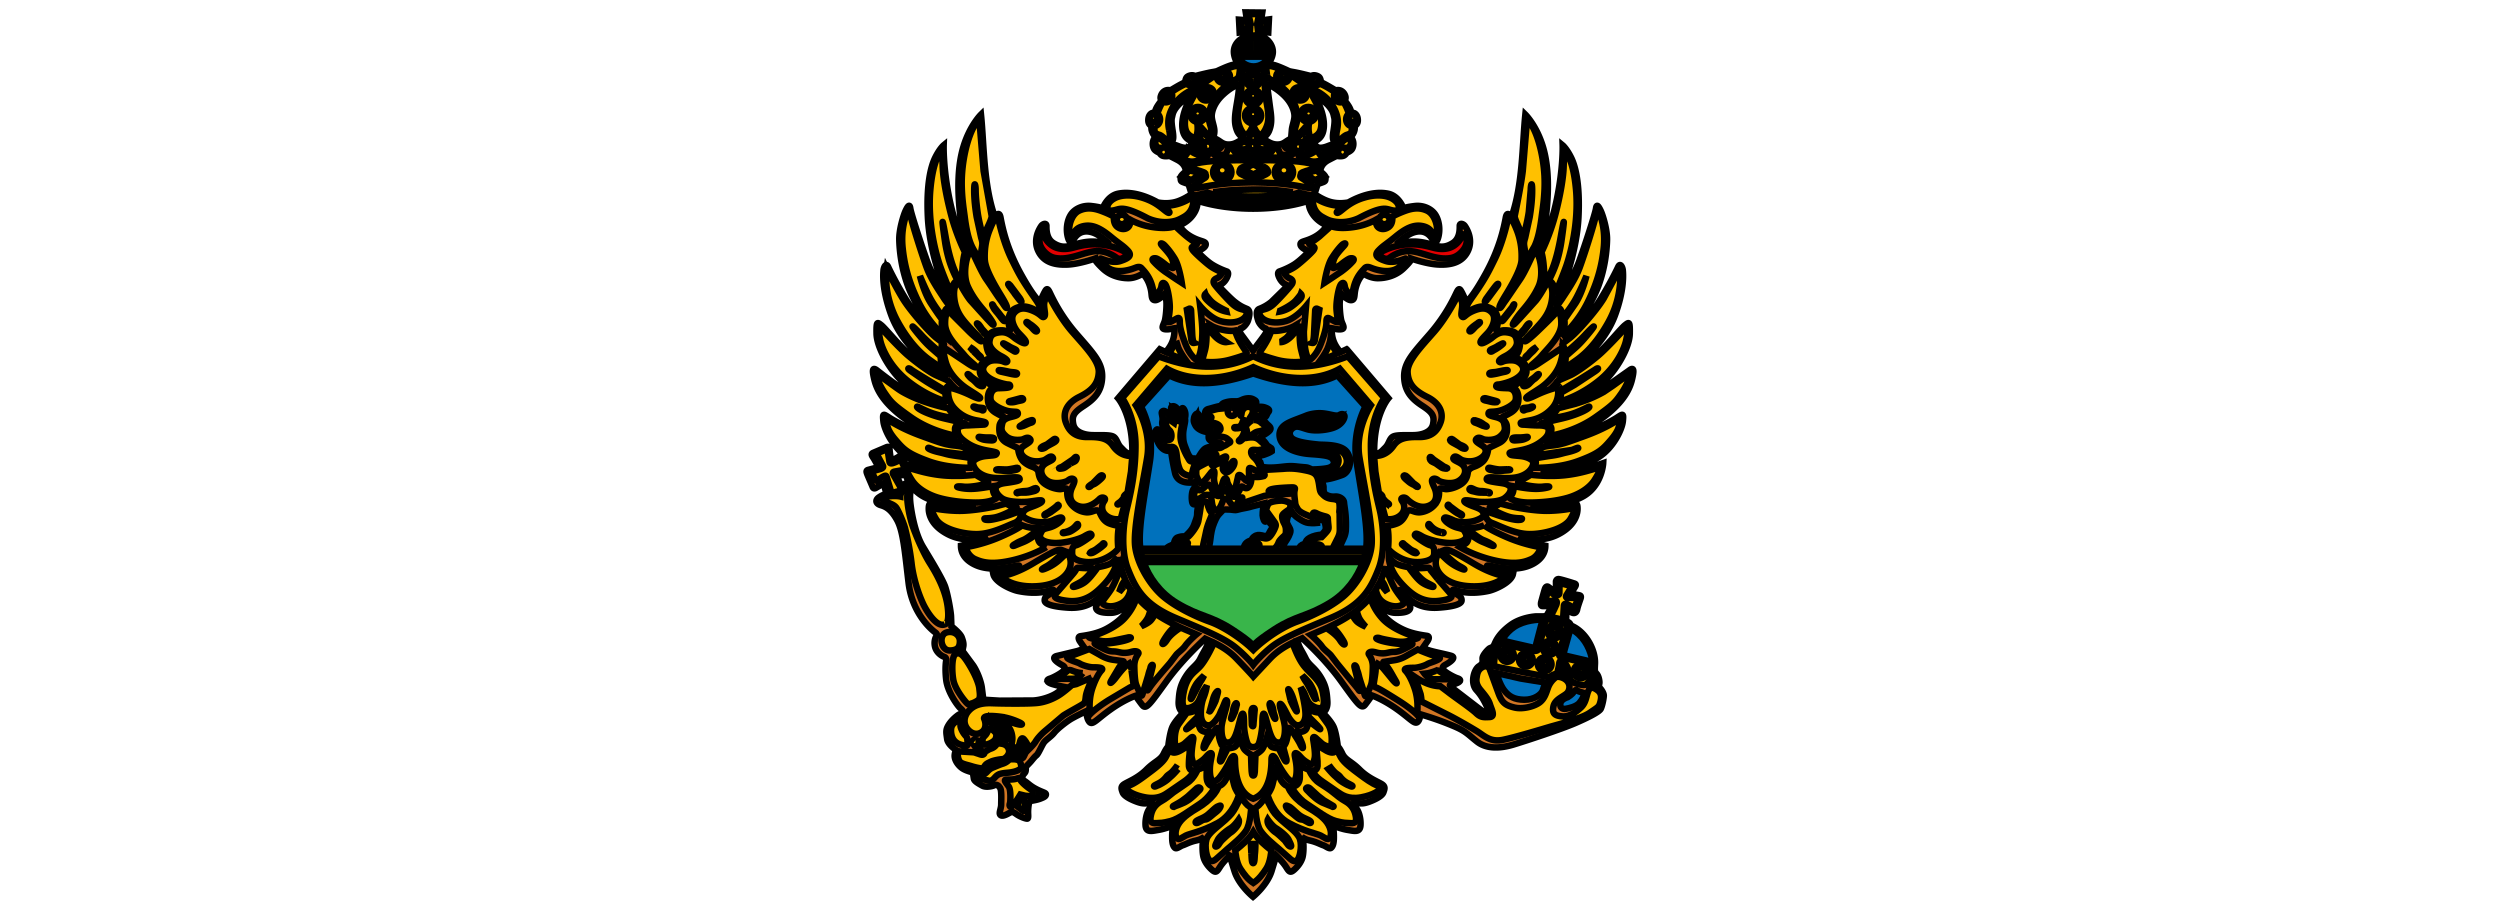 <svg xmlns="http://www.w3.org/2000/svg" width="385" height="140" xmlns:v="https://vecta.io/nano"><style><![CDATA[.B{fill:#ffc000}.C{fill:#d17624}.D{fill:#0071bc}]]></style><g stroke="null"><path d="M202.458 36.48c-1.426.788-2.241.613-2.182 1.196s1.337 1.022 1.337 1.022-1.309 1.401-2.328 2.043-2.212 1.05-2.212 1.05-.406.059-.174.701.64 1.079.96 1.255.495.233.495.233l-2.56 2.51a6.71 6.71 0 0 1-1.862 1.08c-.64.263-.319 1.313-.175 1.781s.698 1.108 1.019 1.196.436.321.029.963c-.305.479-1.32 1.753-1.805 2.456l-.03.015-1.816-2.471c-.407-.642-.291-.875.029-.963s.873-.73 1.019-1.196.465-1.518-.176-1.781-1.076-.467-1.861-1.08-2.561-2.51-2.561-2.51.175-.059.494-.233.728-.613.961-1.255-.175-.701-.175-.701-1.192-.408-2.211-1.05-2.327-2.043-2.327-2.043 1.28-.438 1.338-1.022-.757-.408-2.182-1.196-1.891-1.78-1.891-1.78 1.658-.554 2.473-2.218c.288-.589.358-1.127.327-1.577l.063.021c2.648.862 5.744 1.207 8.511 1.207 2.762 0 5.857-.347 8.499-1.207l.062-.021c-.031.45.038.988.326 1.577.815 1.663 2.474 2.218 2.474 2.218s-.465.992-1.89 1.78m-19.289-13.904c-.415.346-1.157.139-1.727-.087s-1.174-.381-1.174-.381.138-.138.294-.415.155-.745.034-1.524-.242-1.611-.121-2.061.104-.936.915-1.854 2.176-1.558 2.176-1.558l-.501.917c-.328.624-1.105 2.322-.985 3.985s1.089 1.939 1.347 2.165.155.467-.259.814m5.22-8.047c1.448-1.323 2.456-1.544 2.456-1.544-.066 1.465-.331 2.63-.531 3.99-.238 1.618-.11 2.372.202 3.161s1.154 1.269 1.154 1.269-.274.037-.697.257-.861.552-1.594.588-1.063-.166-1.539-.497-1.008-.551-1.008-.551.238-.57.183-1.213-.403-1.453-.403-2.114.33-2.023 1.778-3.346m7.058 5.606c.311-.79.439-1.544.201-3.161l-.531-3.99s1.008.221 2.456 1.544 1.778 2.684 1.778 3.346-.349 1.471-.404 2.114a2.89 2.89 0 0 0 .183 1.213s-.531.22-1.008.551-.806.533-1.539.497-1.174-.367-1.595-.588-.695-.257-.695-.257.842-.478 1.154-1.269m7.44-4.524l-.501-.917s1.365.64 2.176 1.558.794 1.403.915 1.854 0 1.281-.121 2.061-.121 1.248.035 1.524.294.415.294.415-.606.156-1.175.381-1.312.433-1.727.087-.518-.589-.258-.814 1.225-.503 1.346-2.165-.656-3.361-.985-3.985m-29.214 78.351c-.671 1.255-2.499 2.569-3.841 3.15s-2.805.765-3.414.856-.091.826-.091.826l.64.918s-.091.275-1.067.55l-3.17.764c-1.006.275.274 1.1.853 1.407s.427.642.122.947-1.432.948-2.011 1.131-.488.49.091.735 2.164.549 2.164.549-.03.061-1.006.796-2.683 1.223-3.811 1.284l-5.173.03-2.521-.155-.234-1.872c-.156-1.117-.831-2.703-1.351-3.43l-1.611-2.183s.026-.312.103-.676.025-.754-.239-1.44-1.585-1.691-1.585-1.691l-.053-1.427c0-.687-.475-3.382-.898-4.65s-2.483-4.597-3.434-6.182-1.516-3.935-1.804-5.759-.172-2.42-.077-2.9c.043-.211.132-.402.216-.572.391.504.89.983 1.529 1.374 2.767 1.691 8.269 1.848 8.269 1.848s-.609.175-2.577.192-4.595-.628-4.595-.628-.07.14-.07.611.123 2.475 3.012 3.939 6.075.454 6.075.454-.261.226-1.079.523-3.046.767-3.046.767c0 1.777 1.551 2.748 2.75 3.156 2.054.697 4.386.209 5.588-.035s.522.155-.61.644-2.75.576-2.75.576c.248 1.295 2.799 2.409 3.76 2.614 2.437.523 4.23.192 4.961-.086s.592.051.365.279c-.435.436-1.172.546-1.172 1.242 0 .197-.018.907 3.604 1.144s4.821-1.773 5.451-2.366.59-.276.433-.039-.787.946-1.338 1.734-.276 1.538 2.126 1.46c1.769-.058 2.939-1.934 3.433-2.919l.033.046.097.13a22.56 22.56 0 0 1-1.048 2.337m-33.763-19.766l-1.11.633-.556-1.171c-.115-.27-.058-.385.095-.385s.613-.134.977-.172a1.2 1.2 0 0 0 .142-.024c.121.347.281.722.491 1.098-.014.005-.026.012-.039.02m99.026-6.327c1.236-.349 5.535-1.605 8.564-4.063s3.62-4.427 3.865-5.491.348-1.9-.435-1.29l-4.734 3.347c-1.602.888-3.082 1.308-3.953 1.552s-1.567.4-.731.069 3.569-1.29 5.675-3.399 3.77-5.27 3.805-7.211-.104-1.802-.727-1.317-2.842 3.223-4.089 4.263-3.258 2.427-4.263 3.015-2.426 1.248-.451-.104 5.718-4.54 7.243-8.664 1.247-6.549 1.213-6.965-.381-1.248-.728-.485-2.843 5.752-4.852 7.9-1.525 1.733-1.976 2.08-1.213.971-.242-.243 2.98-4.02 4.02-6.792 1.316-5.545 1.35-7.139-.658-3.811-.97-4.469-.624-1.144-.728-.382-1.698 5.684-2.564 8.074-2.598 5.095-2.946 5.615-1.247 1.594-.277-.208 2.841-7.105 3.085-12.129-.451-7.798-1.144-9.184-1.293-1.879-1.293-1.879.119 3.431-.905 8.359-2.52 7.531-2.52 7.531-.629.71-.198-.473c.292-.795.893-2.547 1.168-5.514.29-3.113.324-6.656-.585-9.671-.99-3.284-2.707-4.963-2.707-4.963-.479 4.712-.384 10.783-2.111 15.704-.323-.289-.751-.823-.921.265-.315 1.617-.945 4.653-3.071 8.517s-2.992 4.377-2.992 4.377-.394-.946-.67-1.459-.433-.789-.788-.079-1.535 3.43-4.133 6.427-4.055 4.456-3.976 6.703 1.26 3.391 2.834 4.416 1.852 1.577 1.615 2.799-1.654 1.656-2.873 1.696-2.757-.079-3.308.236-.59 1.104-1.142 1.655-.787.867-1.299.947c-.18.028-.327.045-.44.057-.114-5.928 2.183-8.571 2.183-8.571l-6.42-7.543a23.26 23.26 0 0 1-.995.459c-.045-.087-.107-.182-.188-.285-.854-1.091-1.134-2.016-1.134-3.415.319.032.96.263 1.542.146s.145-.7-.029-1.254-.35-2.48-.233-3.211l.174-1.022s.932 1.022 1.513 1.022.524-.583.611-1.226c.131-.968.586-2.19 1.338-2.86 0 0 1.018.701 2.183.701s2.734-.321 3.985-1.518 1.222-1.488 1.222-1.488 2.327.817 4.102.905 3.666-.205 4.568-2.072-.263-3.589-.465-3.881-.786-.526-.786 0 .03 1.926-1.048 2.627-1.92.67-2.939.35-2.444-.73-4.073-.496c-1.461.209-1.659.324-1.684.346.076-.078 1.403-1.438 2.702-1.835 1.339-.408 2.125.146 2.561.671s.814 1.372 1.164.146.146-2.626-.436-3.531-1.833-1.488-3.142-1.342-1.774.35-1.774.35-.67-1.896-2.358-2.246c-2.059-.428-4.329.346-6.11 1.342 0 0-1.397.322-2.822-.087-.934-.267-1.867-.836-2.401-1.195l.482-1.553s.408-.124.834-.284.338-.302.391-.657-.801-.973-.801-.973-.123-1.067 1.28-1.798 1.25-.61 1.25-.61.823.152 1.159-.092.335-.396.335-.396.622-.204.85-.579.27-.915.103-1.352-.374-.521-.144-.729.435-.707.456-1.061l.021-.437s.477-.168.455-.895-.415-1.021-.644-1.083-.372-.062-.372-.062-.042-.437-.415-1.019-.623-.833-.623-.833.269-.207.124-.685-.478-.77-.809-.875-.684 0-.684 0-1.1-.665-1.618-.936l-.644-.333s-.021-.458-.207-.708-.623-.354-.851-.354-.477.125-.477.125-1.868-.479-2.636-.604-.81-.187-.81-.187-1.659-.791-2.302-.916-.83-.187-.83-.187.671-.813.713-1.749-.58-1.82-1.243-2.216c-.375-.223-.576-.259-.698-.336l-.014-.644 1.247.126.103-2.007-1.214.154.186-1.208-2.545-.029.186 1.207-1.224-.084.104 1.978 1.287-.166-.125.748s-.471.08-.871.374c-.664.396-1.225 1.166-1.184 2.103s.601 1.77.601 1.77-.166.041-.809.166-2.304.916-2.304.916-.041.062-.809.187-2.635.604-2.635.604-.249-.125-.478-.125-.664.104-.85.354-.207.708-.207.708l-.643.333c-.519.271-1.618.936-1.618.936s-.354-.104-.686 0-.664.396-.809.875.124.685.124.685-.25.249-.623.833-.415 1.019-.415 1.019-.146 0-.374.062-.623.354-.643 1.083.456.895.456.895a10.44 10.44 0 0 0 .02.437c.021.354.229.854.457 1.061s.021.292-.145.729-.125.978.104 1.352.849.579.849.579 0 .152.335.396 1.159.092 1.159.092-.152-.122 1.25.61 1.28 1.798 1.28 1.798-.854.619-.8.973-.036.497.39.657.834.285.834.285l.481 1.553c-.533.359-1.466.927-2.4 1.195-1.426.409-2.823.087-2.823.087-1.779-.995-4.05-1.769-6.109-1.342-1.688.35-2.357 2.246-2.357 2.246s-.465-.204-1.774-.35-2.561.437-3.143 1.342-.785 2.306-.436 3.531.728.38 1.164-.146 1.223-1.08 2.561-.671c1.299.396 2.627 1.757 2.702 1.835-.026-.022-.223-.137-1.684-.346-1.629-.233-3.055.175-4.073.496s-1.862.35-2.938-.35-1.048-2.101-1.048-2.627-.582-.292-.785 0-1.367 2.014-.466 3.881 2.793 2.159 4.568 2.072 4.102-.905 4.102-.905-.029.292 1.222 1.488 2.822 1.518 3.986 1.518 2.182-.701 2.182-.701c.751.671 1.208 1.893 1.339 2.86.087.642.03 1.226.612 1.226s1.513-1.022 1.513-1.022a31.25 31.25 0 0 0 .174 1.022c.116.73-.058 2.655-.233 3.211s-.611 1.138-.029 1.254 1.221-.114 1.542-.146c0 1.399-.281 2.324-1.135 3.415-.075.096-.135.186-.18.268-.318-.139-.636-.286-.954-.443l-6.42 7.543s2.308 2.656 2.183 8.615v-.042a8.15 8.15 0 0 1-.467-.059c-.513-.08-.749-.394-1.3-.947s-.59-1.34-1.141-1.655-2.087-.197-3.307-.236-2.638-.473-2.874-1.696.04-1.774 1.614-2.799 2.756-2.168 2.835-4.416-1.378-3.706-3.976-6.703-3.78-5.717-4.134-6.427-.512-.434-.788.079-.669 1.459-.669 1.459-.866-.513-2.992-4.377-2.756-6.9-3.071-8.517c-.171-1.088-.599-.553-.921-.265-1.728-4.921-1.633-10.992-2.111-15.704 0 0-1.718 1.679-2.707 4.963-.909 3.015-.874 6.558-.585 9.671.275 2.968.875 4.719 1.167 5.514.433 1.183-.197.473-.197.473s-1.496-2.602-2.52-7.531-.905-8.359-.905-8.359-.6.492-1.293 1.879-1.385 4.158-1.144 9.184 2.114 10.327 3.085 12.129.069.728-.278.208-2.079-3.223-2.946-5.615-2.46-7.312-2.564-8.074-.416-.277-.728.382-1.005 2.876-.97 4.469.312 4.367 1.351 7.14 3.049 5.579 4.02 6.791.208.59-.243.243.035.069-1.975-2.08-4.505-7.139-4.852-7.9-.693.069-.728.485-.312 2.841 1.213 6.965 5.268 7.313 7.243 8.664.554.693-.451.104a39.58 39.58 0 0 1-4.263-3.015c-1.248-1.039-3.466-3.778-4.089-4.263s-.762-.624-.728 1.317 1.699 5.101 3.805 7.211 4.839 3.069 5.675 3.399.139.174-.732-.069-2.349-.664-3.951-1.552-3.951-2.738-4.735-3.347-.679.226-.435 1.29.836 3.033 3.864 5.491 7.329 3.714 8.564 4.063.366.348.366.348-.487-.069-2.994-.628-6.302-2.544-7.329-3.189-1.183-.889-1.044.471 1.585 4.271 3.899 5.631 6.493 2.058 7.572 2.109.801.21.314.244-1.689.035-3.656-.191c-1.612-.186-4.007-.969-4.82-1.246-.091-.347-.175-.683-.213-.89-.096-.518-.364-.442-.536-.326s-.269.21-.842.498-.595-.057-.613-.229-.134-.923-.153-1.306-.23-.405-.498-.289l-2.03.865c-.479.211-.038.595.211 1.055l.632 1.134-1.59.423c-.383.096-.267.365-.172.635s.69 1.613.843 1.997.498.154.498.154l1.206-.711.421 1.613c-.02.026-.557.128-1.167.556s-.457.978.274 1.193 1.586.581 2.53 2.293 1.189 4.8 1.768 9.664 3.689 7.338 4.116 7.644.183.55.183.55-.427.613-.244 1.56 1.006 1.498 1.433 1.651.305.581.305.581-.214 1.039 0 2.936 1.768 4.036 2.195 4.403.457.55.396.704-.335.031-.854.428-1.098.948-1.463 1.62-.244 1.071-.123 1.988 1.463 1.743 1.463 1.743-.244.061-.304.734.426 1.437 1.036 1.926 1.768.734 1.768.734l.152.978c.061.398.823.794 1.311 1.07s1.433.123 1.829-.061.67.031.914.428.153 1.927.153 2.538-.366 1.254-.153 1.56.793.091 1.372-.245.732-.091 1.25.245 1.341.642 1.555.611.122-.581.122-1.04.082-1.496.296-1.649c.101-.073.998-.139 1.686-.431.32-.134.732-.274.762-.581s-.427-.305-1.433-.825-1.189-.827-1.829-1.254-.335-.581-.335-.764.304-.397.426-.642.061-.794.061-.794.518-.52.762-.796.549-.704.884-.978.853-1.59 1.189-2.018 1.098-.886 1.554-1.468 1.677-1.529 2.378-1.988 2.591-1.346 2.591-1.346-.03 1.131.457 1.681 1.128-.427 3.292-1.957 3.811-2.079 3.811-2.079.457.703 1.036 1.437 1.098-.031 3.75-3.699c2.092-2.895 4.848-5.541 5.918-6.53l.587.265a14.19 14.19 0 0 0-.161.476c-.243.76-.638 1.247-1.155 2.309s-1.306 1.306-2.218 2.734-1.033 2.399-1.124 3.857.729 1.763.729 1.763-1.337 1.305-1.732 2.278-.608 2.947-.608 2.947-.213.09-.698 1.093-1.367 1.154-2.643 2.43-2.704 1.823-3.372 2.216-.487.791-.304 1.307 1.093 1.033 2.157 1.428 1.428.243 2.157.213.152.547-.152.85-.699 1.367-.638 2.552.942.911 2.036.729 2.369-.729 2.369-.729l-.121.335c-.121.334-.182.576-.182 1.519s.152 1.397.425 1.639.82-.273 1.215-.394 1.063-.517 2.036-.729 1.336-.638 1.336-.638-.243.303-.303.971-.031 1.671.122 2.249.577 1.275 1.245 1.883.82.334 1.306-.425 1.488-1.732 1.488-1.732a91.64 91.64 0 0 0 .729 2.4c.668 2.157 2.855 3.949 2.855 3.949s2.187-1.792 2.855-3.949l.728-2.4s1.004.972 1.489 1.732.638 1.033 1.306.425 1.093-1.306 1.245-1.883.182-1.58.123-2.249-.305-.971-.305-.971.365.424 1.337.638 1.64.606 2.035.729.943.637 1.216.394.425-.698.425-1.639-.061-1.186-.182-1.519l-.122-.335s1.276.547 2.37.729 1.974.456 2.036-.729-.335-2.247-.638-2.552-.881-.879-.152-.85 1.093.182 2.156-.213 1.975-.912 2.157-1.428.365-.911-.304-1.307-2.096-.941-3.372-2.216-2.157-1.427-2.643-2.43-.697-1.093-.697-1.093-.214-1.975-.608-2.947-1.732-2.278-1.732-2.278.821-.304.729-1.763-.212-2.429-1.124-3.857-1.702-1.671-2.219-2.734-.911-1.549-1.154-2.309a14.5 14.5 0 0 0-.155-.46l.784-.344c1.063.98 3.83 3.635 5.929 6.539 2.652 3.67 3.171 4.435 3.75 3.7s1.036-1.436 1.036-1.436 1.646.55 3.811 2.078 2.805 2.508 3.292 1.957c.258-.29.315-.77.347-1.139 0 0 1.243.363 2.668.862.854.299 1.803.677 2.507.974 1.875.794 2.078 1.202 3.57 2.38s3.615 1.065 5.627.453 7.367-2.379 9.513-3.308 3.684-1.746 3.91-2.177.474-1.632.474-2.062-.474-1.065-.633-1.179-.089-.454-.045-.725-.09-1.088-.428-1.452-.294-.497-.249-1.542c.095-2.211-1.483-4.998-3.718-5.886 0 0-.06-.257-.242-.409s-.482-.287-.482-.287l.03-1.544c-.015-.273.105-.241.258-.166s.391.379.753.47.588-.168.664-.575.377-1.226.513-1.635-.031-.469-.196-.514-.709-.106-.966-.168-.256-.075-.196-.211.151-.347.482-.863.031-.529-.287-.635-1.749-.545-2.141-.606-.484.272-.484.439a36.42 36.42 0 0 0 .03 1.166c.015.272-.241.196-.392.121s-.498-.288-.769-.5-.468-.015-.574.288-.437 1.544-.542 1.907-.076.651.076.711.859 0 1.283 0 .18.243.18.243-.452.741-.604 1.028-.407.334-.754.334-.929-.005-.929-.005-2.318.087-4.025 1.356-2.187 2.318-2.45 2.93-.568.481-.832.7-1.006 1.007-1.006 1.488.175.743-.568 1.224-1.357 2.582-.351 3.676 1.4 2.186 1.707 2.712 0 .743-.264.743-.81-.446-1.268-.788l-3.762-2.886c-.994-.742-.263-.656-.263-.656s.253.023.832-.221.671-.549.09-.734-1.707-.825-2.011-1.132-.458-.642.122-.948 1.859-1.132.854-1.407-2.196-.489-3.171-.765-1.068-.55-1.068-.55l.641-.918s.518-.733-.091-.825-2.073-.275-3.414-.857c-2.679-1.16-4.358-3.129-4.98-5.53l.045-.058c.501.99 1.666 2.841 3.423 2.898 2.401.079 2.676-.671 2.125-1.46s-1.181-1.499-1.338-1.734-.198-.553.432.039 1.83 2.602 5.452 2.366 3.603-.946 3.603-1.144c0-.695-.738-.805-1.172-1.242-.227-.227-.365-.558.366-.279s2.523.609 4.961.086c.962-.205 3.513-1.319 3.76-2.614 0 0-1.619-.088-2.75-.576s-1.811-.888-.609-.644 3.534.731 5.588.035c1.2-.408 2.751-1.379 2.75-3.156 0 0-2.228-.471-3.046-.767s-1.079-.522-1.079-.522 3.184 1.01 6.075-.454 3.011-3.468 3.011-3.939-.07-.611-.07-.611-2.629.646-4.595.628-2.577-.192-2.577-.192 5.502-.157 8.269-1.848 2.925-5.021 2.925-5.021-3.134 1.116-5.1 1.343-3.169.225-3.656.191-.765-.191.313-.244 5.257-.75 7.572-2.109 3.76-4.272 3.9-5.631-.017-1.116-1.045-.47-4.821 2.632-7.328 3.189l-2.994.628s-.873 0 .364-.348" class="C"/><path d="M173.195 38.762c-.559-.329-2.064-.972-3.665-1.108s-2.838.105-4.167.465c-.952.257-1.723.297-2.486.092-1.146-.306-2.035-1.34-2.337-2.607 0 0-1.057 1.355.024 2.825.519.707 1.195 1.149 1.884 1.288 2.243.452 4.442-.917 6.31-1.037 1.793-.116 3.203 1.021 3.203 1.021s.424.353 1.022.005.772-.615.212-.944m52.226-3.158c-.302 1.267-1.192 2.302-2.338 2.607-.763.205-1.532.165-2.486-.092-1.329-.359-2.566-.6-4.167-.465a9.79 9.79 0 0 0-3.665 1.108c-.559.329-.386.595.212.943s1.022-.005 1.022-.005 1.409-1.137 3.203-1.021c1.867.119 4.066 1.488 6.311 1.037.688-.139 1.363-.581 1.883-1.288 1.08-1.47.025-2.825.025-2.825" fill="#e30000"/><g class="B"><path d="M211.115 68.601c0-4.476 2.06-7.308 2.06-7.308l-5.603-6.419c-5.336 2.063-10.226 2.188-14.579-.027-4.353 2.215-9.243 2.09-14.578.027l-5.605 6.419s2.06 2.831 2.06 7.308-.866 7.798-1.371 9.964-.939 6.209.217 9.098 2.383 5.415 7.364 7.509 7.581 3.176 9.313 4.621 2.6 2.598 2.6 2.598.866-1.156 2.6-2.598 4.331-2.527 9.314-4.621 6.209-4.622 7.364-7.509.722-6.932.216-9.098-1.371-5.487-1.371-9.964m-42.973 35.733l-2.383 1.018-.706.156s-1.236 1.128-2.14 1.658c-.95.559-2.04.965-3.132 1.086-1.412.154-5.294.11-7.037.044s-2.823.354-3.574 1.195-.926 2.058.022 2.987 2.007.465 2.361-.11.176-1.306.022-1.638.309-.444.794-.465 1.302.045 2.052.155a10.6 10.6 0 0 1 2.647.863c.574.31.243.355-.154.287s-.838-.221-1.544-.486-1.301-.399-1.742-.421-.287.222-.198.376l.396.709c.067.177-.132.84-.132.84l.221.421s.265-.421.353-.641-.022-.642.066-.841.463-.199.75.133a2.95 2.95 0 0 1 .772 1.57c.155.841-.132 1.439-.132 1.439s.353.289.419.487-.088.996-.088.996.243.155.464-.31.485-1.283.551-1.571.265-.818.618-.42.596.885.662 1.129.065.443.065.443.794-.775 1.059-1.217.816-1.106 1.567-1.725l2.691-2.28c.64-.42 2.272-1.305 2.78-1.615s.595-.331.684-1.195.508-1.636.706-2.235l.243-.82m-1.415-.665l-.529-.066a6.67 6.67 0 0 1-1.169-.354c-.199-.087-.507-.11-.706.111s-1.809 1.173-1.809 1.173h2.67c.927 0 1.544-.863 1.544-.863m7.518-.46v-.267l-.356-.766s-.415.26-.82.679c-.52.541-1.081 1.299-1.331 1.62-.444.57-1.066 1.105-.533.195l1.137-1.907c.427-.606.747-.873.694-.909s-.392-.088-1.511-.231-1.812-.571-2.327-.874l-1.439-.802-2.613.98c-.711.178-1.137.285-.445.624s1.28.445 1.617.658 1.386.553 2.026.553 1.723.017 1.297.463-.906 1.302-1.368 2.602-.479 2.46-.479 3.03a10.59 10.59 0 0 0 .071 1.14s.782-.873 2.879-2.191l3.269-1.944c.391-.177.587-.177.515-.676l-.284-1.979m8.01-6.366l-.389-.177c-.035.009-.067.019-.097.034-.246.123-1.525.985-2.042 1.821s-1.033.911-.468 0 .985-1.428 1.427-1.821l.447-.376c-1.029-.496-2.147-1.097-3.228-1.85-.14.279-.408.774-.712 1.095-.443.467-1.427.861-1.427.861s.787-.812 1.058-1.428a6.4 6.4 0 0 0 .344-1.069c-.753-.586-1.474-1.255-2.118-2.022-.131.532-.557 1.828-1.818 3.239-1.648 1.846-4.945 2.78-4.945 2.78s-1.156.123-.221.369 1.599.665 3.42.344l2.189-.466c.246-.075.911-.025 0 .32s-3.026.663-3.838.59-1.919-.246-.763.369 1.648.861 2.362.861 1.009.221 1.698.221.885-.123 1.378-.221.811.073.811.27-.664.738-.639 2.091.123 2.239.245 2.631.419 1.034.616 1.404.271.737.467-.05l.812-2.682c.172-.763.27-.787.344-1.181s.492-.689.295.024l-.565 2.263c-.148.64-.492 1.82.098.885s2.805-3.419 3.173-3.862l.935-1.23c.271-.369 1.033-.861 1.403-1.403.334-.49 1.311-1.443 1.731-1.784l-1.984-.854m-43.043-24.928c-.014-.147-.309-.663-.382-.929s-.338-.104-.338-.104-.574.325-1 .443-.486-.044-.529-.265l-.22-1.402c-.074-.486-.177-.456-.353-.384l-1.073.429c-.367.162-.25.339-.132.545l.735 1.387c.191.309.015.442-.206.546s-.544.147-.985.294-.412.251-.368.398.339.752.5 1.032.309.089.309.089.471-.427.868-.62.426-.133.529.163l.647 2.139c.088.294.236.265.442.177s.485-.133.72-.208.324-.545.324-.545l-1.103-1.962c-.236-.398 0-.487.177-.516l1.132-.206c.441-.104.323-.354.308-.502m9.8 42.47c-.066-.377 0-.753-.287-1.04a3.58 3.58 0 0 1-.772-1.327c-.132-.465.111-.686.066-.952s-.397-.266-.75.023-.816.553-.816 1.394.309 1.837 1.478 2.19 1.148.089 1.081-.287m1.192-.399s-.243-.155-.353.066-.089.332.22.819.508.598.861.818.11-.221.066-.354 0-.309-.087-.421-.133-.243-.133-.596-.574-.333-.574-.333m1.433 3.983c.221-.333.419-.421.949-.664s1.5-.376 1.83-.398 1.081-.664.971-1.328-.595-.929-1.015-1.017-.794-.088-.926.11-.376.465-.839.62-.529.31-.816.399-.066.266-.309.465-.573 0-.949-.111-.397-.177-.816-.2l-1.522-.088s-.045-.023-.286-.023-.265.044-.375.31.022.93.287 1.262 1.125.486 1.698.663a9.93 9.93 0 0 0 1.346.331c.485.089.551 0 .772-.331m5.361.531c.463-.31.198-.841.088-1.173s-.75-.398-1.081-.398-.507 0-.684.155-.419.376-.905.531-.86.331-1.522.597-.861.708-1.147.886-.838 0-.838 0-.398-.111-.53 0 0 .331.265.618.772.266 1.345.443.684.044.905-.111.397-.486.794-.731 1.258-.287 1.676-.331 1.17-.178 1.633-.487"/><path d="M157.003 116.482c.198.178.419.421.595.133s.463-.884.265-1.238-.441-.664-.441-.664l-.486 1.284c-.154.265-.132.309.066.486m-1.786-3.054c0-.576-.397-1.284-.397-1.284s-.132.531-.375.996-.485.708-.485.708.574.155.794.155.463 0 .463-.575m-3.309 1.217a2.57 2.57 0 0 0 1.213-.597c.264-.221.419-.82.242-1.128s-.617-.642-.793-.642h-.331s-.177.575-.419.863-.529.486-.507.863-.022.774.595.642m1.258-2.811a1.05 1.05 0 0 0-.287-.796l-.331-.331-.088.685-.066.288a1.33 1.33 0 0 0 .331.244c.155.066.419.198.441-.089m-7.628-15.696s.73 0 .417-2.607-1.669-5.074-2.746-6.778-2.19-4.379-2.677-5.805-.813-3.377-.813-4.399.436-1.548.436-1.548.189-.277.014-.453-.451-.014-.727.263a3.31 3.31 0 0 0-.684 1.152c-.117.366-.117.497-.117.497s-.553-.131-1.44-.057-1.31.146-1.339.335.117.336.757.613 1.048.394 1.369.774 1.139 2.286 1.39 3.206a43.93 43.93 0 0 1 1.002 5.377c.217 1.96.878 4.333 1.802 6.316.302.649 1.96 3.731 3.357 3.113m1.611 4.593c-.604.337-.581 2.804-.313 4.083s1.521 2.872 1.901 3.298.47.426.671.314.291-.112.291-.112.537-.18.94-.494.245-1.1.178-1.795-.604-2.087-1.588-3.701-1.476-1.93-2.08-1.593"/><path d="M147.82 98.737c0-.805-.698-1.413-1.501-1.413-.38 0-.714.095-.921.282-.814.734-.323 2.567.853 2.567.426 0 .924-.071 1.232-.366.273-.258.337-.692.337-1.07m11.664 23.184c-.321-.057-.511-.188-.984-.51s-1.231-.984-1.363-1.306-.133-.341-.587-.189-1.098.132-1.59.151.056.568.397 1.08.227 2.233.227 2.233 0 .152-.076.399-.019.416.114.473.208-.057.549-.455.966-1.437.966-1.437l.625.151c.53.133 1.382.057 1.818-.076s.226-.454-.095-.512m-2.026 1.324c-.227-.038-.321-.057-.435.093s-.208.437-.265.588-.038.285.095.398a4.97 4.97 0 0 0 .322.246 1.55 1.55 0 0 0 .379.302c.19.093.226-.188.226-.397s.114-.587.114-.833-.208-.36-.436-.397m-5.79-83.197c.059 1.356 1.56 3.95 2.413 5.335s1.089 1.945.942 2.033-.501-.619-.972-1.237-1.383-2.063-2.148-3.154-1.884-3.684-2.031-3.92-.206-.383-.588-.089-1.119 3.155-.235 5.1 2.207 3.359 2.766 4.037 1.295 1.739 1.177 1.828-.324-.177-1-.885l-2.531-2.8c-.598-.718-1.409-2.176-1.693-2.697-.107-.197-.245-.144-.348-.041-.242.243-.63.809-.461 2.355.235 2.152 1.353 3.39 2.354 4.48s2.002 2.004 1.854 2.151-1.177-.766-1.884-1.444l-2.825-2.829c-.383-.471-.941-.236-.912 1.621s2.089 3.743 2.942 4.775 1.913 1.649 1.825 1.856-.942-.323-1.501-.707l-3.06-2.034c-.412-.294-.618.265-.088 2.034s2.06 3.182 2.972 3.83 2.384 1.444 2.295 1.651-.706-.059-1.56-.472a17.21 17.21 0 0 0-2.619-1.001c-.736-.205-.736.324-.736.324s-.148 1.503.942 2.712 2.325 1.68 3.502 1.886 1.354.266 1.324.443-.147.206-.412.206l-2.355.118c-1.001 0-1.53.235-1.53.678s-.03 1.032 1.471 2.033 3.178 1.15 3.885 1.298.735.207.588.413-.471.177-1.59.294-1.795.56-1.943.854.089 1.18 1.001 1.798 2.089.826 3.855.708 2.207-.148 2.266.148-.529.383-1.412.531-1.56.146-2.06.559-.118 1.267.735 1.887 2.973.619 3.855.56 2.237-.383 2.325-.148-.647.59-1.559.914-1.178.53-1.354.914-.03.736 1.059 1.149 2.678.413 3.502.03 1.265-.531 1.413-.383 0 .295-.177.501-.883.766-1.795 1.002-1.001.236-1.325.972.5 1.327 2.148 1.387 3.856-.59 4.562-1.003.971-.501 1.089-.353.088.236-.265.5-1.472 1.062-2.031 1.209-.618.559-.618.943-.147 1.149 1.324 1.504 3.208.089 4.797-1.032c.512-.36.809-.658.977-.915-.128-1.505-.061-2.539.12-3.493a5.81 5.81 0 0 1-1.51-.366c-.883-.353-1.235-1.178-1.442-1.621s-.5-.442-.854-.325-.706.266-1.207.237a3.47 3.47 0 0 1-2.325-1.209c-.765-.914-.619-1.797-.648-2.24s-.736-.117-1.089-.117-1.383-.148-2.324-.796-.942-1.533-1.03-1.887-.471-.588-.765-.707-.765-.235-1.413-.766-.882-1.562-.912-1.915-.412-.383-1.737-1.061-1.207-2.093-1.147-2.652.676-1.031.676-1.239-.442-.265-.883-.53-1.559-.708-1.589-2.358 1.06-1.827 1.06-1.827-.207-.089-.648-.354-1.647-1.091-1.647-2.064.441-1.414.765-1.65 1.207-.471 1.207-.471-.559-.354-.795-1.12-.324-1.709.235-2.387 1.501-.679 2.002-.679.941.265 1.118.119.206-.265.029-.649-.206-1.326-.059-1.65.177-.972 1.443-1.385 2.589.442 3.001.679.235-.325.235-.737-.853-1.444-1.825-2.918-1.412-2.24-2.502-4.48-1.796-5.128-1.943-5.865-.442-.384-.442-.384-.294.119-.971 1.827-.794 3.272-.736 4.627m22.213 30.137c-.759-.038-1.744-.455-2.502-1.556s-1.895-1.368-3.867-1.33-2.881-.91-3.374-2.277.076-2.924 2.085-3.911 2.919-2.088 2.994-3.796-2.008-3.835-4.094-6.227-3.715-5.771-3.715-5.771-.607.798-.607 1.595.303 1.632 0 1.86-.417-.341-1.63-.873-2.199-.607-2.957.266 0 2.392.682 3.113 1.251 1.253 1.062 1.519-1.213-.418-1.554-.646-1.137-1.101-2.312-.987-1.593.455-1.706 1.443 1.062 1.859 1.82 2.24 1.062.721.872.872-.379 0-.721-.113-1.288-.228-1.895 0-1.593 1.062-.683 2.088 2.805 1.404 3.185 1.48.568-.038.606.266-.796.305-1.82.343-1.327 1.024-1.175 1.784 1.857 1.594 2.805 1.747 1.289 0 1.365.266-.114.38-.644.531-1.554.266-1.744 1.101-.227 1.214.569 1.937 2.085.607 2.464.531.834-.494 1.214-.113-.342.683-.986 1.139-.606 1.329.493 1.937 2.199.379 2.654.227 1.062-.873 1.364-.417-.947.608-1.479 1.253-.341 1.707.721 2.353 2.805.19 3.109-.075.682-.379.909-.151-.114.834-.341 1.366-.645 2.088.948 2.696 3.033-.759 3.298-1.025.531-.304.758-.19.114.342-.076.608-.606 1.404.531 2.202c.776.544 1.624.504 2.083.424l.859-3.17-.861.699c-.198.136-.38.303-.486.227s.41-.35.547-.517.41-.425.426-.607.106-.289.38-.517c.085-.071.152-.155.205-.237l.524-3.177.197-2.403-.499-.025zM141.471 46.53c1.694 3.426 4.085 5.355 4.085 5.355l-.453-1.436c-.138-.586-.03-1.248-.03-1.248s-.601-.77-1.71-2.479-1.694-4.235-1.694-4.235 1.032 2.526 1.832 3.866 1.726 2.433 1.726 2.433.323-1.185.554-1.247.4.123.6.385.371.238.371.238-.274-.566-.695-1.244c-.191-.308-.47-.64-.667-.952-.631-.997-1.992-2.893-2.69-4.789s-2.225-6.652-2.491-8.05-.531-.632-.797.4-.631 2.495-.398 4.689.764 4.889 2.458 8.315m2.191 9.246l1.561 1.097s-.147-.344-.24-.756-.133-1.261-.133-1.261l-1.26-1.103c-.518-.452-1.167-1.037-2.454-2.631s-.252-.637.796.505 3.051 2.802 3.051 2.802l.013-.372a1.37 1.37 0 0 1 .306-.836c.186-.239.087-.273-1.042-1.137s-4.052-4.158-5.247-6.121-2.491-4.623-2.491-4.623-.631 3.925 1.761 8.249 4.749 5.721 5.38 6.187"/><path d="M156.211 80.536c1.31-.508.951-1.8.951-1.821s-.803.255-1.543.529-2.558.805-3.276.825-.718-.084-.74-.19.55 0 1.585-.19 2.853-1.144 3.17-1.354.274-.255-.19-.298-.867-.254-1.036-.401-.655.064-1.838.34-3.636.698-5.517.698-3.635-.317-3.931-.381-.613.106.296 1.631 4.1 2.349 6.319 2.328 4.438-1.206 5.749-1.714m-5.9-3.146c2.29.019 3.143-.661 3.143-.661s0-.116-.31-.582-.252-1.263-.252-1.263l-1.494.234c-.951.136-2.056.272-3.279.058s-.698-.35.272-.233 2.832-.233 3.434-.446.349-.408-.058-.545-1.513-.835-1.513-.835-2.774.35-5.354.059-4.21-.953-4.734-1.03-.504.137-.504.137-.136.232.756 1.63 2.639 2.314 4.113 2.741 3.492.719 5.781.738m-.583-5.364s-.097-.136-.233-.603.252-.816.252-.816-.524-.155-2.231-.369-1.804-.35-2.852-.583-1.746-.544-1.726-.66.349.059.97.291 3.24.505 4.346.661 1.726.273 1.92.155.873-.292.873-.292-.465-.135-1.048-.233a3.71 3.71 0 0 1-1.416-.564c-.31-.214-.408-.273-1.805-.427s-2.522-.603-5.025-1.516-4.385-2.001-4.889-2.409-.465-.116-.33.408.116 1.185 1.378 2.662 1.882 2.118 5.063 3.285 6.752 1.01 6.752 1.01m-9.408-7.753c2.813 1.982 6.11 2.71 6.809 2.798.157-.184-.17-.842-.02-1.243.182-.481.486-.486 1.164-.525s.233-.175.078-.175-.194-.019-1.319-.311-2.27-.466-3.821-1.049-2.018-1.01-1.979-1.127.718.37 2.154.913 3.104.758 4.016.953.116-.195-.31-.448-1.028-1.185-1.028-1.185-1.009-.175-2.657-.68-3.026-1.069-4.404-1.846c-.473-.268-.931-.613-1.425-.967l-2.261-1.636c-.563-.408-.388-.078-.33.175s.446 1.419 1.338 2.701 1.184 1.67 3.997 3.653m-.468-5.577c2.774 2.196 5.16 2.875 5.568 3.05s.369-.058.291-.291-.136-.99-.136-.99l-2.096-1.205c-1.105-.642-2.327-1.515-3.142-2.078s-.33-.524-.078-.312 1.378.875 2.503 1.574l2.832 1.71s.039-.369.272-.602.815-.174.815-.174-.291-.292-.466-.564-1.087-.564-2.114-1.05-2.872-1.845-4.23-2.991-3.996-4.022-4.171-4.255-.291-.194-.31.097-.116.486.175 1.807 1.513 4.08 4.288 6.276m9.82-20.765c.314.653.659 1.146.907 1.572l.586 1.059s.075-.226.016-.612-.119-.921-.015-1.559c.055-.342.129-.683.11-.986-.022-.345-.137-.643-.184-.84l-.682-3.132c-.193-1.144-.4-2.776-.385-4.217s.223-.713.223-.015.074 1.767.296 3.415.919 4.157.919 4.157.045-.386.252-.936.549-1.173.815-1.856.173-.797.173-.797l-1.23-6.865-.667-7.993c-1.425 1.433-2.485 5.206-2.673 8.775-.141 2.688.293 5.177.419 6.186.249 1.998.596 3.558 1.119 4.644m-3.162 7.357c.044-1.055.287-1.854.968-2.089 0 0-.602-1.056-1.129-2.561-.36-1.031-.657-2.353-.808-3.368-.372-2.498-.67-5.072.075-.858s1.638 5.706 1.638 5.706l1.08 1.753c-.159-.77-.185-1.311-.144-2.152s.148-1.98.405-2.882c0 0-1.304-2.61-2.123-5.744s-1.287-5.983-1.304-7.682l-.112-2.275s-1.34 1.007-1.787 6.116.894 9.996 1.564 11.861 1.676 4.177 1.676 4.177m14.625 38.963l-.845-.55c-.634-.401-.444-1.608-.444-1.608l-.635.445c-.465.317-.993.677-1.627.931l-1.353.55c-.402.128-.296-.041.043-.233s.444-.296 1.289-.635 2.536-1.82 2.536-1.82L159 81.277c-.697-.021-1.586-.381-1.586-.381s-.697.635-3.508 1.841-5.2 1.524-5.2 1.524.296 1.44 1.649 1.927c1.12.487 2.663.783 5.686.064s5.094-1.991 5.094-1.991m3.699 2.88c.233-1.187-.444-2.012-.444-2.012s-.148.084-.57.466-1.036 1.101-2.219 1.693-1.606.55-.465-.064 2.811-2.349 2.811-2.349l-.443-.169c-.444-.169-1.205.127-4.376 2.031s-5.03 1.97-5.03 1.97 1.416 1.714 5.263 1.587 5.242-1.969 5.474-3.153m7.27-1.377s-.423.592-.994.973-2.092.614-2.092.614-.063.169-.359.55-.952 1.292-1.627 1.779-1.733.803-1.797.676.613-.381 1.268-.783 1.247-1.144 1.691-1.651-.19-.423-.19-.423-.803.021-1.543-.042-.592 0-.803.36-.507.677-1.057 1.313l-1.944 2.242c-.422.508-.106.656-.106.656s.191.318 1.902.508c1.057.118 2.201-.016 3.406-.71.746-.433 1.516-1.118 2.301-1.978 2.05-2.243 1.944-4.085 1.944-4.085m.909 4.636l-.656.784s.296-.91.55-1.334l.39-.59a11.44 11.44 0 0 1-.687-2.057c-.188.609-.773 2.396-1.501 3.557-.887 1.417-1.67 1.926-1.162 2.306s1.5.467 2.621-.084c1.082-.531 1.394-1.459 1.548-2.207l-.533-.92a2.2 2.2 0 0 0-.571.545m64.332-30.749c.912-.648 2.442-2.063 2.972-3.83s.323-2.328-.088-2.034l-3.061 2.034c-.559.384-1.413.913-1.5.707s.97-.825 1.825-1.856 2.913-2.918 2.943-4.776-.53-2.092-.912-1.621-2.12 2.152-2.826 2.829-1.736 1.592-1.883 1.444.853-1.06 1.854-2.151 2.119-2.328 2.355-4.48c.168-1.545-.219-2.111-.462-2.355-.103-.103-.241-.157-.348.041-.283.521-1.095 1.979-1.693 2.697l-2.53 2.8c-.676.708-.883.973-1 .885s.618-1.15 1.177-1.828 1.883-2.092 2.767-4.037.146-4.805-.236-5.1-.442-.147-.589.089-1.265 2.829-2.03 3.92l-2.148 3.154c-.471.619-.824 1.326-.972 1.237s.088-.647.942-2.033 2.355-3.979 2.413-5.335-.058-2.917-.735-4.627-.971-1.827-.971-1.827-.295-.353-.442.384-.854 3.625-1.942 5.865-1.53 3.006-2.502 4.48-1.825 2.506-1.825 2.918-.176.973.236.737 1.735-1.091 3.001-.678 1.294 1.061 1.442 1.385.118 1.267-.059 1.65-.147.501.029.649.619-.118 1.119-.118 1.443 0 2.001.678.472 1.621.236 2.387-.795 1.121-.795 1.121.883.235 1.206.471.765.679.765 1.651-1.206 1.798-1.649 2.064l-.647.353s1.09.177 1.06 1.827-1.148 2.093-1.59 2.357-.883.324-.883.53.617.678.677 1.239.176 1.974-1.148 2.652-1.707.708-1.736 1.061-.265 1.385-.912 1.915-1.118.649-1.413.766-.676.354-.765.708-.088 1.238-1.03 1.887-1.973.796-2.326.796-1.059-.325-1.089.117.118 1.327-.646 2.24a3.48 3.48 0 0 1-2.326 1.21c-.5.03-.852-.118-1.205-.237s-.648-.117-.855.325-.559 1.268-1.441 1.621c-.607.244-1.198.333-1.51.366.181.954.248 1.988.12 3.493.168.258.466.555.977.916 1.59 1.121 3.326 1.386 4.797 1.032s1.324-1.121 1.324-1.504-.059-.795-.617-.943-1.678-.943-2.03-1.209-.383-.353-.265-.5.382-.06 1.087.353 2.914 1.061 4.562 1.003 2.472-.649 2.148-1.387-.411-.736-1.323-.972-1.619-.795-1.795-1.002-.324-.353-.176-.501.588 0 1.412.383 2.413.383 3.502-.03 1.236-.766 1.06-1.149-.441-.589-1.354-.914-1.648-.678-1.56-.914 1.441.089 2.324.148 3.003.059 3.857-.56 1.235-1.473.735-1.886-1.176-.413-2.06-.559-1.471-.236-1.412-.531.5-.266 2.266-.148 2.943-.088 3.855-.708 1.148-1.502 1.001-1.797-.823-.737-1.942-.855-1.442-.089-1.59-.294-.118-.266.588-.413 2.384-.295 3.885-1.298 1.471-1.591 1.471-2.033-.529-.678-1.53-.678-2.089-.118-2.355-.118-.382-.029-.412-.206.148-.236 1.325-.443 2.413-.677 3.503-1.886.941-2.712.941-2.712 0-.53-.736-.324a17.4 17.4 0 0 0-2.619 1.001c-.853.413-1.471.678-1.559.472s1.384-1.003 2.296-1.652"/><path d="M233.529 55.613c-.606-.228-1.555-.114-1.895 0s-.531.266-.721.113.114-.494.872-.872 1.933-1.253 1.819-2.24-.531-1.33-1.706-1.443-1.971.759-2.312.987-1.364.911-1.554.646.379-.798 1.061-1.519 1.441-2.24.682-3.113-1.743-.797-2.957-.266-1.326 1.101-1.629.873 0-1.063 0-1.86-.606-1.595-.606-1.595-1.631 3.38-3.716 5.771-4.171 4.518-4.094 6.227.984 2.808 2.994 3.795 2.577 2.543 2.084 3.911-1.403 2.315-3.373 2.277-3.109.229-3.867 1.33-1.745 1.518-2.502 1.556l-.5.026.197 2.403.524 3.177a1.05 1.05 0 0 0 .205.237c.274.227.365.334.38.517s.289.439.426.607.652.44.545.517-.287-.091-.485-.227a8.7 8.7 0 0 1-.645-.524l-.216-.175.859 3.17c.46.079 1.306.12 2.083-.424 1.137-.798.72-1.937.53-2.202s-.303-.493-.077-.608.494-.076.759.189 1.706 1.633 3.299 1.025 1.175-2.164.948-2.695-.568-1.14-.342-1.366.607-.114.91.151 2.048.721 3.109.075 1.251-1.709.72-2.353-1.781-.798-1.478-1.253.91.266 1.365.417 1.554.381 2.654-.227 1.137-1.48.492-1.937-1.364-.76-.985-1.139.835.038 1.213.114 1.669.19 2.464-.531.76-1.102.57-1.937-1.214-.95-1.745-1.101-.72-.266-.644-.532.416-.113 1.364-.265 2.654-.987 2.805-1.747-.151-1.746-1.176-1.784-1.857-.038-1.82-.343.228-.189.607-.266 2.275-.455 3.184-1.48-.075-1.861-.682-2.089m6.902-3.727s2.391-1.929 4.084-5.355 2.225-6.12 2.457-8.316-.133-3.659-.398-4.689-.531-1.797-.797-.4-1.794 6.153-2.491 8.05-2.06 3.792-2.69 4.789l-.668.952-.695 1.244s.171.024.37-.238.371-.446.602-.385.554 1.247.554 1.247.923-1.093 1.725-2.433 1.833-3.866 1.833-3.866-.585 2.526-1.694 4.235l-1.71 2.479s.107.663-.031 1.248-.452 1.436-.452 1.436m9.033-10.542l-2.491 4.623c-1.195 1.963-4.118 5.256-5.247 6.121s-1.227.898-1.041 1.137a1.37 1.37 0 0 1 .305.837l.013.372s2.002-1.659 3.051-2.802 2.082-2.099.795-.505-1.936 2.179-2.453 2.631l-1.26 1.103s-.039.849-.133 1.261-.241.756-.241.756l1.561-1.097c.631-.466 2.989-1.863 5.381-6.187s1.759-8.249 1.759-8.249m-11.611-14.233c-.189-3.569-1.249-7.341-2.673-8.775l-.667 7.993c-.256 2.203-1.23 6.865-1.23 6.865s-.095.115.172.797l.816 1.856a4.35 4.35 0 0 1 .251.936s.696-2.509.92-4.157l.296-3.415c0-.698.209-1.425.223.015s-.193 3.073-.386 4.217l-.681 3.133c-.048.197-.163.495-.185.84-.019.303.055.644.111.986.104.638.044 1.173-.015 1.559s.015.612.015.612l.586-1.059.907-1.572c.524-1.086.869-2.646 1.119-4.644.125-1.009.561-3.497.419-6.186m3.301 14.01c.67-1.865 2.012-6.751 1.564-11.861s-1.787-6.116-1.787-6.116l-.112 2.275c-.017 1.698-.484 4.548-1.304 7.682s-2.121 5.744-2.121 5.744c.254.902.362 2.041.404 2.882s.015 1.383-.144 2.152l1.08-1.753s.893-1.492 1.638-5.706.447-1.641.075.858c-.151 1.015-.448 2.337-.809 3.368-.526 1.506-1.127 2.561-1.127 2.561.681.234.923 1.034.968 2.089 0 0 1.005-2.313 1.675-4.177m.989 37.174a21.93 21.93 0 0 1-3.931.381c-1.881 0-4.332-.423-5.516-.698s-1.67-.488-1.839-.34-.57.36-1.036.401-.507.085-.189.298 2.134 1.164 3.171 1.354 1.606.085 1.585.19-.022.212-.74.19-2.536-.549-3.276-.825l-1.543-.529c0 .021-.359 1.314.951 1.821s3.529 1.693 5.749 1.714 5.411-.805 6.319-2.328.592-1.694.296-1.631m3.682-6.143c-.524.078-2.153.737-4.733 1.03s-5.355-.059-5.355-.059-1.106.7-1.513.835-.66.331-.059.545 2.464.563 3.434.446 1.494.02.272.233-2.328.078-3.28-.058l-1.494-.234s.059.797-.251 1.263-.31.582-.31.582.853.681 3.142.661 4.307-.31 5.781-.738 3.221-1.34 4.113-2.741.756-1.63.756-1.63.02-.214-.504-.137m3.3-7.478c-.504.408-2.387 1.495-4.889 2.409s-3.628 1.361-5.025 1.516-1.494.213-1.804.427a3.7 3.7 0 0 1-1.416.564c-.582.097-1.048.233-1.048.233s.678.175.873.292.815 0 1.921-.155l4.346-.661c.62-.233.95-.408.97-.291s-.678.428-1.727.66-1.144.369-2.852.583l-2.231.369s.388.349.253.816-.233.603-.233.603 3.57.155 6.751-1.011 3.803-1.807 5.065-3.284 1.242-2.137 1.377-2.662.176-.815-.329-.408m1.55-6.917l-2.263 1.636-1.424.967c-1.376.776-2.754 1.341-4.403 1.846l-2.658.68s-.602.932-1.028 1.185-1.222.64-.311.448 2.58-.409 4.016-.953 2.116-1.03 2.153-.913-.427.544-1.979 1.127-2.696.759-3.821 1.049l-1.32.311c-.155 0-.602.135.078.175s.982.044 1.164.524c.151.401-.176 1.06-.02 1.244.701-.088 3.996-.816 6.81-2.798s3.103-2.371 3.996-3.653 1.28-2.448 1.338-2.701.233-.582-.329-.175m-10.554 1.807a1.13 1.13 0 0 1 .272.602l2.832-1.71 2.504-1.574c.252-.213.737-.252-.078.312l-3.142 2.078-2.096 1.205s-.059.757-.135.99-.117.466.291.291 2.794-.854 5.569-3.05 3.996-4.955 4.287-6.276.194-1.516.175-1.807-.136-.331-.311-.097-2.813 3.109-4.171 4.255-3.201 2.506-4.229 2.991-1.94.777-2.115 1.05-.465.564-.465.564.581-.059.814.174m-11.55 21.343s-.888.36-1.584.381l-1.1.063s1.691 1.482 2.536 1.821.951.444 1.29.635.444.36.042.233-.719-.296-1.353-.55-1.162-.613-1.627-.931l-.634-.444s.19 1.207-.444 1.608l-.846.55s2.072 1.271 5.093 1.991 4.566.423 5.686-.064c1.353-.487 1.649-1.927 1.649-1.927s-2.387-.316-5.199-1.524-3.508-1.841-3.508-1.841m-6.087 3.808l-.444.169s1.669 1.735 2.811 2.349.719.656-.464.064-1.796-1.312-2.22-1.693l-.571-.466s-.675.825-.444 2.012 1.629 3.026 5.475 3.153 5.263-1.587 5.263-1.587-1.86-.064-5.03-1.969-3.931-2.201-4.375-2.032m-1.101 4.424l-1.057-1.312c-.212-.36-.063-.425-.803-.36s-1.543.042-1.543.042-.634-.085-.19.423 1.037 1.249 1.691 1.651 1.331.656 1.267.783-1.12-.189-1.795-.676-1.332-1.397-1.627-1.779-.36-.55-.36-.55-1.523-.233-2.092-.614-.994-.973-.994-.973-.105 1.842 1.945 4.085c.784.859 1.554 1.545 2.301 1.978 1.203.695 2.35.828 3.406.71 1.711-.189 1.901-.508 1.901-.508s.317-.148-.106-.656l-1.944-2.243m-8.011-1.928a11.36 11.36 0 0 1-.685 2.057l.39.589c.254.424.549 1.334.549 1.334s-.232-.233-.655-.784c-.227-.297-.432-.459-.571-.544l-.533.919c.153.749.466 1.677 1.548 2.207 1.12.551 2.114.466 2.621.084s-.274-.889-1.162-2.306c-.727-1.162-1.312-2.949-1.501-3.558m-.96-53.402c0 .398.353.721.787.721s.785-.323.785-.721-.351-.722-.785-.722-.787.323-.787.722m-8.775-.397c.409.231.834.465 1.261.588 1.529.439 3.118.167 4.32-.376 1.539-.817 2.805-1.362 3.741-1.453.791-.076 1.177.263 1.895.281.233.006.433-.05.518-.219.15-.303.059-1.059-1.026-1.666s-2.715-.575-4.164-.15a8.52 8.52 0 0 0-2.866 1.421c-.573.424-1.253 1.075-1.417.939s.331-.455.603-.727l.392-.363c-1.59.109-3.297-.426-4.677-1.422 0 0-.452 2.087 1.418 3.147"/><path d="M219.746 32.432c-1.057-.485-2.112-.424-3.409.061s-1.932.877-1.932.877.182 1.119-.602 1.633-1.568.212-1.78-.302-.271-.787-.271-.787-1.237.696-2.927.999c-.957.171-2.73.362-3.861-.091l-1.78 1.604c-.754.605-1.569 1.119-1.569 1.119s.09.243.452.364.482.181.242.574-1.991 1.967-2.745 2.511-1.87.969-1.87.969.361.666.875.877.604.545.392.908-2.022 2.36-2.776 3.056-1.327.786-1.659.877-.934.424-.27 1.18 2.231 1.03 3.8.575 3.077-2.3 3.077-2.3l-.333 3.904c0 1.24.151 2.663.363 3.389s.421 1.089.421 1.089 1.056-.604 1.781-2.45.905-2.875.905-3.419.03-.848.513-.575.845.484 1.026.514a2.04 2.04 0 0 0 .301.03s-.301-1.331-.301-2.33.332-3.177.754-3.57.502.148.543.394c.086.513.521 1.138 1.147 1.331.205-1.47.525-2.677 1.749-3.964.222-.232.362-.544 1.117-.242 1.113.446 2.542.728 3.661.293s1.928-1.59 1.677-1.715c-.059-.031-1.718.816-3.016.393s-1.902-.847-1.146-1.634 1.085-.877 2.594-2.118 2.715-1.875 4.043-1.663 1.568.998 1.689 1.149.694.606.694-.483-.513-2.543-1.569-3.026m-14.168 21.454c-.261-.375-.737-1.429-.737-1.429s-.043.259-.317 1.01-1.054 1.82-1.054 1.82.62-.13 1.314-.346 1.169-.62 1.169-.62-.116-.059-.375-.434m-5.371-4.087s-.434 1.098-1.401 2.051-1.689.837-1.689.837.1-.029.823-.534 1.444-1.978 1.444-1.978c-.793.477-2.618.929-3.58.736l-.376.924c-.231.592-.91 1.69-1.271 2.166s-.087.548-.087.548.173.202 2.455.838 4.333.274 4.333.274-.087-.203-.477-1.762-.173-4.101-.173-4.101m-28.23-16.002c0 .398.351.721.786.721s.786-.323.786-.721-.352-.722-.786-.722-.786.323-.786.722m-.871-1.358c.718-.017 1.104-.357 1.896-.281.935.091 2.202.636 3.74 1.453 1.202.544 2.791.815 4.32.376.428-.123.852-.357 1.261-.588 1.87-1.06 1.418-3.147 1.418-3.147-1.38.996-3.086 1.531-4.676 1.422a4.44 4.44 0 0 0 .392.363c.272.272.768.589.604.727s-.844-.515-1.418-.939-1.418-.998-2.866-1.421-3.077-.454-4.163.15-1.176 1.363-1.025 1.665c.084.17.284.226.517.22m20.328 15.242c-.332-.091-.904-.182-1.659-.877s-2.564-2.693-2.776-3.056-.121-.696.392-.909.875-.877.875-.877-1.116-.424-1.87-.969-2.504-2.118-2.746-2.511-.12-.454.241-.574.453-.364.453-.364-.815-.514-1.569-1.119-1.78-1.604-1.78-1.604c-1.13.454-2.903.263-3.862.091-1.689-.303-2.926-.999-2.926-.999s-.061.272-.272.787-.995.817-1.78.302-.604-1.633-.604-1.633-.633-.393-1.93-.877-2.353-.545-3.409-.061-1.569 1.936-1.569 3.026.574.635.694.483.362-.938 1.69-1.149 2.534.423 4.042 1.663 1.84 1.332 2.594 2.118.151 1.21-1.146 1.634-2.956-.424-3.017-.393c-.249.125.56 1.279 1.678 1.715s2.549.153 3.662-.293c.754-.302.895.01 1.116.242 1.225 1.288 1.544 2.495 1.75 3.964.626-.193 1.06-.818 1.146-1.331.042-.246.121-.787.543-.394s.754 2.572.754 3.571-.302 2.33-.302 2.33.121 0 .302-.03.543-.242 1.026-.514.513.03.513.575.181 1.573.905 3.419 1.78 2.45 1.78 2.45.212-.363.423-1.089.362-2.148.362-3.389-.332-3.904-.332-3.904 1.509 1.846 3.077 2.3 3.138.182 3.801-.575.06-1.089-.272-1.18m-10.314 4.777l-.736 1.429c-.26.376-.376.434-.376.434a3.68 3.68 0 0 0 1.17.62l1.314.346s-.78-1.069-1.054-1.82l-.318-1.01m9.415-.62l-.376-.924c-.963.193-2.789-.259-3.582-.736 0 0 .722 1.472 1.444 1.978l.823.534s-.722.116-1.689-.837-1.4-2.051-1.4-2.051.216 2.542-.174 4.101l-.476 1.762s2.05.361 4.332-.274 2.454-.838 2.454-.838.274-.072-.087-.548-1.039-1.574-1.27-2.166m-8.001 57.179c.481.16 1.379-.192 1.829-.737s.61-1.381.93-1.862l.554-.838s-.068.793-.494 1.856c-.406 1.013-.477 2.399-.38 2.993.193 1.187.963 1.379 1.412 1.218.341-.121.858-.647 1.332-1.436.15-.25.254-.596.401-.874.305-.577.577-1.523.712-1.497.297.058.107.726-.005 1.176-.225.898-.674 2.214-.706 3.017s.064 2.246.866 2.31 1.219-.642 1.668-2.279.546-2.15.738-2.15.193 1.123.193 1.604c0 .166.006.622.072 1.08.125.877.381 1.93.634 2.162.385.353.706.288.706.288s.32.065.706-.288.706-2.76.706-3.241 0-1.604.192-1.604.289.514.738 2.15.866 2.343 1.669 2.279.899-1.508.867-2.31-.481-2.118-.707-3.017.096-.834.707.321l.581 1.111c.428.681.843 1.088 1.152 1.198.448.161 1.219-.032 1.412-1.218s-.706-4.589-.706-4.589l.385.578c.321.481.481 1.315.931 1.861s1.348.898 1.829.738.546-1.06.192-2.664-1.797-2.502-2.824-3.787c-.945-1.18-1.672-3.256-1.782-3.581-1.292.64-2.426 1.367-3.45 2.436l-2.585 2.769s-.462-.553-2.585-2.769c-1.031-1.076-2.171-1.804-3.473-2.447-.12.274-1.003 2.257-1.957 3.451-.475.593-1.128 1.041-1.593 1.61-.54.662-.868 1.456-1.058 2.318-.352 1.605-.288 2.504.193 2.664"/><path d="M182.476 114.454l.941-.848s.452-.376.339.34-.358 2.184-.207 2.824.226 1.186 1.016.715.979-.753 1.356-1.148.772-.564.678.057-.377 1.562-.245 2.824.753 1.449 1.562.376a14.21 14.21 0 0 0 1.544-2.579c.245-.527.735-.978.735 0 0 2.106.483 5.169 2.805 5.987 2.322-.818 2.806-3.88 2.806-5.987 0-.978.488-.527.733 0a14.27 14.27 0 0 0 1.544 2.579c.809 1.073 1.431.885 1.562-.376s-.151-2.203-.245-2.824.301-.453.678-.057.564.678 1.355 1.148.866-.075 1.017-.715-.094-2.109-.207-2.824.338-.34.338-.34l.942.848c.62.545 1.473.579 1.473.579s.399-2.21-.522-3.531l-1.26-1.75s-.521-.03-.92-.184-.787-.442-.787-.442v1.223l1.393 1.393c.263.319.791.865.02.338l-1.412-1.054s-.151 1.111-.471 1.394-.772.319-.959.244l-.188-.076-.057.434s.696 1.299.79 1.826-.057.47-.376-.208-.941-1.543-1.223-2.013-.697-.791-.659-.188-.206 1.694-.414 2.089-.338.527-.338.527l.489 1.808c.057.282.019.602-.225.244s-.942-1.863-.942-1.863-.923-.037-1.185-.301-.678-1.279-.678-1.279-.378 1.296-.69 1.712-1.039.831-1.039.831l-.103 2.652c-.053.398-.07.571-.238.571s-.186-.173-.239-.571-.103-2.652-.103-2.652-.728-.415-1.04-.831-.689-1.712-.689-1.712-.414 1.014-.678 1.279-1.186.301-1.186.301l-.941 1.863c-.244.358-.283.038-.226-.244s.489-1.808.489-1.808-.132-.131-.339-.527a5.43 5.43 0 0 1-.414-2.089c.038-.603-.377-.282-.66.188l-1.223 2.013c-.32.677-.471.735-.376.208s.79-1.826.79-1.826l-.056-.434-.188.076c-.189.075-.64.037-.96-.244s-.471-1.394-.471-1.394l-1.412 1.054c-.772.527-.245-.019.019-.338s1.392-1.393 1.392-1.393v-1.223s-.387.288-.786.442-.921.184-.921.184l-1.258 1.75c-.921 1.32-.522 3.531-.522 3.531s.852-.033 1.474-.579m-2.493 7.521l2.295-1.578c1.258-.836 1.721-1.763 1.721-1.763h-.444c-.241 0-.444-.335-.462-.668s0-1.021.092-1.819-.13-1.448-.13-1.448-.536.5-1.351.928-1.148.223-1.148.223l-.204-.816-.851 1.614c-.5.873-1.851 1.838-2.813 2.561s-2.018 1.486-2.813 1.764-.333.65-.333.65.796.797 2.85 1.168 3.035-.463 3.59-.816"/><path d="M187.165 121.177c-.734-.078-1.173-.354-1.314-1.151-.093-.519.037-2.506.037-2.506s-.241.204-.518.539-.907.408-.907.408-.093.278-.37.723-.629.985-1.333 1.429l-2.053 1.411c-.537.446-1.166.966-1.869 1.355s-1.332 1.021-1.573 2.06-.055 1.373.759 1.318.907.019 2.221-.316 3.183-1.8 4.552-2.672 2.369-2.598 2.369-2.598m3.644 1.206s-.555-.704-.759-1.504l-.592-2.375s-.185.501-.629 1.446-1.203 1.171-1.203 1.171-.037.408-.667 1.206-1.554 1.54-2.498 2.098-2.165 1.318-2.831 2.264-.722 1.929-.406 2.357.758-.056 1.387-.371 2.424-.594 4.904-1.93 3.294-4.362 3.294-4.362m1.073 5.549c.685-1.021.796-3.507.796-3.507s-.24-.167-.574-.446-.98-1.262-.98-1.262l-.851 1.651c-.444.799-.667 1.077-1.592 1.93s-2.183 1.689-2.721 2.599-.24 2.728.112 3.34.851.408 1.369-.092l1.591-1.41c.907-.78 2.166-1.782 2.85-2.804m20.238-6.958c-.796-.278-1.852-1.04-2.814-1.764s-2.312-1.689-2.812-2.561l-.85-1.614-.204.816s-.333.205-1.147-.223-1.351-.928-1.351-.928-.223.65-.129 1.448.111 1.484.091 1.819-.222.668-.463.668h-.444s.463.928 1.721 1.763l2.294 1.578c.556.353 1.536 1.187 3.591.816s2.849-1.168 2.849-1.168.463-.372-.332-.65"/><path d="M207.162 123.386c-.703-.389-1.332-.909-1.869-1.355s-1.351-.965-2.053-1.411-1.055-.983-1.332-1.43-.371-.723-.371-.723-.629-.075-.906-.408-.518-.539-.518-.539.13 1.986.037 2.506c-.142.797-.58 1.074-1.313 1.151 0 0 .999 1.725 2.368 2.598s3.238 2.338 4.552 2.672 1.406.26 2.221.316.999-.279.758-1.318-.87-1.67-1.573-2.06"/><path d="M201.537 124.425c-.944-.558-1.869-1.3-2.498-2.098s-.666-1.206-.666-1.206-.758-.224-1.203-1.171l-.629-1.446-.591 2.375c-.204.8-.758 1.504-.758 1.504s.814 3.025 3.293 4.362 4.275 1.615 4.904 1.93 1.073.797 1.388.371.258-1.41-.408-2.357-1.887-1.709-2.831-2.264"/><path d="M197.318 126.299c-.926-.854-1.148-1.132-1.591-1.93l-.852-1.651s-.647.983-.98 1.262l-.574.446s.111 2.486.796 3.507 1.944 2.024 2.85 2.803l1.591 1.41c.519.5 1.019.706 1.37.092s.647-2.431.111-3.34-1.795-1.745-2.72-2.599m-3.516 2.877c-.595-.696-.794-1.043-.794-1.043s-.198.347-.793 1.043-1.986 1.786-1.986 1.786.124 1.837.794 2.829c.565.838 1.105 1.603 1.985 2.184.879-.581 1.421-1.347 1.985-2.184.671-.992.794-2.829.794-2.829s-1.39-1.092-1.986-1.786"/></g><path d="M243.539 106.603c-.553-.132-.789-.342-.789-.342s-.237-.026-.422.316-.894.788-.894.788-.999.264-1.132.949.342.92.816.841 1.632-.316 2.13-.92.579-.948.684-1.185.159-.315-.394-.447m1.553-5.445c-.36-1.521-1.342-3.401-3.236-4.343l-.921 3.29c-.211.789-.211.763.394.921l2.946.684c.395.105 1.053.448.817-.552m-9.025-1.422c.446.079.394-.105.552-.71l.946-3.604s-1.999-.079-3.736.762-2.5 2.394-2.5 2.394.448.184 1.632.448l3.105.71m-4.63 4.131l-.973-.211s.447 1.709 1.184 2.657 1.552 1.422 3.078 1.448 2.683-.816 2.868-1.474.5-1.157.5-1.157l-3.894-.633-2.763-.631" class="D"/><g class="C"><path d="M209.356 70.442c-.703-4.276 1.762-8.042 1.762-8.042l-4.797-5.608c-3.696 2.076-8.839 1.797-13.309-.259-4.469 2.056-9.615 2.335-13.309.259l-4.797 5.608s2.465 3.766 1.761 8.042-2.219 11.042-1.84 13.801 2.328 5.954 4.33 7.632 4.979 3.085 7.089 3.843 4.168 2.219 5.143 2.977a19.08 19.08 0 0 1 1.623 1.408s.65-.65 1.624-1.408 3.031-2.219 5.141-2.977 5.089-2.166 7.09-3.843 3.951-4.871 4.33-7.632-1.136-9.526-1.841-13.801m-9.792-24.181c-.702.807-2.421 1.579-2.421 1.579l-.035.141s.684-.123 1.368-.509 1.684-1.263 1.895-1.613-.035-.597-.035-.597-.07.193-.772 1"/><path d="M202.53 47.892l-.177 3.667c-.01.146-.059 1.116-.31 1.247.127.023.375.065.449-.437l.687-4.669-.351-.158s-.297-.123-.297.351m5.364-8.097c-.303.086-1.042.629-1.433.955s-.652.325-1.021.499-.239-.629-.021-1.281.955-1.434 1.52-2.064-.023-.434-.283-.174-.868.913-1.584 2.064-1.107 3.756-1.107 3.756l.868-.565 1.738-1.172c.825-.608 1.303-1.064 1.736-1.542s-.107-.564-.412-.477m-21.499 6.466c-.702-.807-.772-1-.772-1s-.245.245-.035.597 1.21 1.227 1.895 1.613a4.89 4.89 0 0 0 1.369.509l-.035-.141s-1.72-.772-2.42-1.579m-2.792 5.299l-.175-3.667c0-.473-.298-.351-.298-.351l-.35.158.686 4.669c.074.503.322.46.449.437-.25-.131-.3-1.101-.311-1.247m-4.305-13.826c-.26-.26-.846-.455-.282.174s1.303 1.412 1.52 2.064.348 1.454-.021 1.28-.63-.174-1.021-.499-1.129-.87-1.433-.955-.847 0-.413.477.912.935 1.737 1.542l1.737 1.172.868.565s-.391-2.606-1.107-3.756-1.325-1.802-1.585-2.064m13.642 74.106c.077.016.092-.183.108-.551l.153-1.773c.091-.521-.138-.49-.276-.459s-.213.428-.213.658l.061 1.819c0 .276.093.291.168.306m9.296-4.718c.363.743.443.649.286.032a6.15 6.15 0 0 0-.729-1.742c-.348-.57-1.235-1.378-1.235-1.378a6.54 6.54 0 0 0 .57.982c.332.458.744 1.361 1.108 2.105m-3.514.635c.142.491.886 1.852.966 1.803s-.301-1.218-.555-2.026-.649-1.424-.728-1.393.062.507.062.507l.255 1.109m-2.771 2.231c.159.349.349.776.427.713s-.189-.776-.237-.982-.062-.664-.301-1.14-.333-.252-.333-.063.285 1.108.285 1.108 0 .016.158.364m-12.211-2.865l1.108-2.105c.332-.46.57-.982.57-.982s-.886.807-1.235 1.378-.569 1.123-.728 1.742-.079.712.285-.032m3.514.633l.222-.818s.143-.475.064-.507-.444.295-.697 1.102l-.554 2.026c.079.048.823-1.313.966-1.803m2.769 2.231l.158-.363.285-1.108c0-.189-.095-.411-.332.063s-.254.934-.301 1.14-.316.918-.237.982.269-.364.428-.713m-8.602 8.444l-.371-.223s-.222.298-.536.631-.667.464-.907.78-.611.706-1.184 1.002-.796.39-.684.483.5-.13.5-.13.166-.019.851-.427.851-.631 1.295-1.021 1.037-1.095 1.037-1.095m2.997 3.545c.259-.278.536-.464.389-.613s-.333-.13-.574.075l-1.24 1.132c-.314.278-.573.446-.888.687s-.999.612-1.332.798-.018.205-.018.205.259-.132.536-.224 1.073-.445 1.073-.445.315-.148.74-.445 1.055-.891 1.314-1.169m3.46 2.393c.222-.444-.019-.316-.389-.166s-1.203 1.058-1.684 1.392-.888.464-1.295.669-.407.314-.388.408.184.093.351.019.74-.408.74-.408.241-.073.463-.093.536-.261 1.036-.687.944-.686 1.166-1.133m1.61 3.173c-.611.371-1.665 1.206-1.943 1.764s-.463.946-.371 1.039.389-.093.518-.316.407-.557.407-.557 1.054-1.039 1.443-1.28 1.018-.928 1.166-1.336.037-.631.037-.631-.648.946-1.258 1.317m18.074-6.923c-.574-.297-.945-.687-1.185-1.002s-.592-.446-.907-.78-.536-.631-.536-.631l-.371.223s.592.706 1.037 1.095.611.613 1.295 1.021.85.427.85.427.39.223.5.13-.11-.186-.683-.483m-2.351 3.433l-1.332-.798-.888-.687-1.24-1.132c-.241-.204-.426-.222-.574-.075s.13.335.389.613.888.872 1.314 1.169.74.445.74.445l1.073.445c.278.093.536.224.536.224s.315-.019-.019-.205m-3.736 2.211c-.408-.205-.814-.336-1.296-.669s-1.313-1.243-1.684-1.392-.61-.278-.389.166.667.706 1.166 1.133.814.668 1.037.687a2.58 2.58 0 0 1 .463.093l.74.408c.167.074.334.074.351-.019s.019-.204-.388-.408m-4.978 1.281c-.61-.371-1.258-1.317-1.258-1.317s-.112.222.037.631.777 1.095 1.165 1.336 1.444 1.28 1.444 1.28a5.59 5.59 0 0 0 .407.557c.129.223.425.409.518.316s-.093-.482-.371-1.039-1.331-1.392-1.943-1.763m-3.794 3.879c.055.426.019 1.504.278 1.504s.222-1.078.278-1.504.073-1.448.073-1.448h-.704l.075 1.448"/></g><path d="M208.891 70.952c-.695-4.617 1.388-8.336 1.388-8.336l-4.33-4.821c-3.659 1.879-8.108 1.394-12.953-.286-4.845 1.68-9.293 2.165-12.952.286l-4.331 4.821s2.084 3.719 1.389 8.336-1.757 9.846-1.553 12.911a9.29 9.29 0 0 0 .066.641h3.944s.228-.266.667-.453.563-.315.563-.315.084-.796.564-.964.689-.168.877-.168.334-.042.564-.273.856-.796 1.128-1.592.439-1.111.439-1.635.188-1.361.188-1.361-.105-.251-.502-.105-.46-.251-.501-.65-.021-1.214.209-1.592l.313-.503-.168-.628s-2.507.502-2.945-1.446-.523-2.892-.585-3.1-.125-.316-.46-.294-1.044-.209-1.546-1.216-.543-1.424-.397-1.822.418-.251.502-.126.752 1.09 1.024.817.125-.272-.251-1.026-.251-1.005-.209-1.383-.125-.88-.125-1.089.229-.377.459-.273a1.66 1.66 0 0 1 .543.398c.104.125.146.315.356.189s.083-.818.083-1.048.271-.398.606-.21.501.545.501.796.021.483.146.483.272-.378.292-.629.167-.628.397-.313.314.776.23 1.257.083.231-.084 1.069-.25 1.215-.229 1.844.042.985.355 1.76.564 1.675 1.149 1.696l.752.021s.647-1.257 1.149-1.55 1.211-.336 1.713-.398.71-.21.71-.335-.167-.167-.773-.251-1.107-.231-1.127-.691.104-.859-.293-.88-1.378-.337-1.733-.985-.272-.797-.23-1.152.501-1.069.793-.399.481.754.731.901.584.189.418-.273-.272-.753-.23-1.088.272-.482.544-.545 1.086-.315 1.504-.399.439-.125.439-.125.041-.294.585-.461.898-.188 1.295-.188.689.062 1.211-.189.94-.292 1.274-.272.585.147.836.314.167.399.167.629.042.356.396.356.669 0 1.003.126.794.314.501.67-.312.754-.501.734-.166.189-.251.314-.146.23.064.356.229.251.522.523.731.566.292 1.006-1.21.797-1.21.797-.439.209.062.503.732.901.92 1.005.376.272.501.335.105.482.105.482-.271.189-.647.335-.773.315-1.128.315-.544 0-.397.335.397.692.459.879a9.62 9.62 0 0 1 .146.525s.584.125 1.107.125.752.021 1.901-.105 1.484-.167 2.59-.042 1.273.085 1.566.189a5.96 5.96 0 0 1 .584.253s1.567-.022 2.423-.21 1.066-.735.941-1.027-.106-.733-1.609-.943-2.109-.126-3.301-.357-3.05-.838-3.383-2.325.877-2.116 1.483-2.409 1.921-.754 2.527-1.006 1.713-.503 2.882-.336 1.837.482 2.297.21.836-.063.752.356-.543 1.278-1.859 1.676-2.903.44-3.759.21-1.504-.566-2.026-.378-1.107.839-.544 1.613 3.448 1.006 4.22 1.09 3.634-.126 4.449 1.299.166 3.017-.794 3.374-1.776.587-2.506.691l-.731.105s.334.754.334 1.069-.042.901.314 1.13.857.399 1.462.336 1.337.356 1.379.902.209 1.298.271 2.388 0 1.99 0 1.99-.041.42-.187.817-.899 1.942-.899 1.942h4.206a8.91 8.91 0 0 0 .067-.641c.204-3.065-.858-8.294-1.552-12.911" class="D"/><path fill="#39b54a" d="M176.117 86.552c.824 2.356 2.524 4.741 5.112 6.3 3.596 2.166 5.149 1.879 8.54 4.086s3.187 2.575 3.228 2.575-.164-.369 3.229-2.575 4.943-1.92 8.539-4.086c2.588-1.558 4.287-3.944 5.111-6.3h-33.758z"/><g class="B"><path d="M179.056 68.355c.386.406.671.529 1.26.468s.731.366.833.833.102 1.565.529 2.581 1.849 1.077 1.849 1.077a6.3 6.3 0 0 1 .427-1.687c.038-.096.223-.549-.285-.549s-.487-.203-.793-.691-.894-1.788-1.036-2.622.122-2.073.264-2.52.163-.752 0-.833-.487 0-.487 0 .122.386-.021.446-.264-.203-.365-.487-.224-.244-.427-.224-.203.204-.061.407.061.568.061.568-.447-.325-.63-.406-.61.082-.651.326.163.873.549 1.198.386.996.264 1.301-.691.264-.813.122-.365-.183-.528 0-.325.285.061.691m-.223-1.076s-.224-.182-.305-.283l-.244-.326s-.041.102-.041.346.264.508.264.508l.325-.244zm.853-2.824c.183-.081.325-.123.183-.325s-.264-.427-.407-.468-.264-.02-.264-.02.162.366.203.59.102.305.285.223m1.057-.854c-.02.183.021.265.183.183s.224-.305.142-.468-.264-.283-.264-.283l-.122-.082s.082.468.061.651m1.524.242c.02-.203-.061-.426-.061-.426s0 .244-.102.387-.081.102.021.224.122.02.142-.184m2.389 10.329c.299.692 1.058-.392 1.749-1.27s.667-.207.575.508.184 1.478.461 1.963.506.207.62-.14.207-1.061.437-1.406.46-.046.483.253.391.97.736 1.361.506-.138.621-.622l.345-1.524c.091-.299.414-.046.414-.046l.691.669c.459.439.505-.254.552-.599s-.07-1.108.069-1.225.528.162 1.128.463.575-.278.506-.601a3.27 3.27 0 0 0-.898-1.476c-.483-.415-.552-.9-.39-1.108s.736-.023 1.103-.069l.829-.137c.276-.047.276-.324.276-.324s-.206-.346-.598-.691-.62-.623-1.104-.739-1.15 0-1.15 0l-.07-.139c-.069-.138-.207-.138-.299 0s-.322.323-.506.485-.299.254-.414.184.091-.231.091-.231.253-.184.484-.646.299-.901.115-1.107-.69 0-.966 0-.437.046-.46-.092.276-.069.621-.116.552-.462.667-.807.207-.3.414-.092.392.162.437.023.23-.484.46-.831.368-.83.114-1.153-.874-.278-1.127-.069-.414.414-.482.922-.207.23-.207.069-.207-.416-.115-.623 0-.439 0-.439-.046-.437-.529-.53-1.035.023-1.518.139-.391.531-.391.531l-.759.069c-.391.046-.851.207-1.219.299s-.506.139-.506.323a2.87 2.87 0 0 0 .069.486s.299 0 .46.091.069.254-.115.323-.253.092-.253.323.092.278.276.278a2.41 2.41 0 0 1 1.035.207c.461.207.575.622.529.853s-.691.531-1.012.531-.414.07-.414.277.391.185.391.185l1.15.114c.759.093.874.255 1.22.554s.092.369-.069.462-.414.3-.667.393-.414.277-.644.322-.805.024-1.863.439-1.426 1.8-1.426 1.8.138-.047.621-.301l1.633-.876c.552-.345.552.162.276.646s.253.392.414.254.368-.277.897-.554.345.162.345.162-.161.323-.207 1.085.759.046 1.127-.439.529 0 .253.554-.805.992-1.104.992-.529-.323-.552-.507.092-.739-.091-.877-.714.023-1.104.253-.484.047-.575-.161.138-.277.046-.415-.299 0-.46.069-.529.277-1.242.646-.667.576-.667 1.107.137.623.436 1.315m6.898-11.55c.15-.095.421-.204.421-.204l.652-.123c.312-.041.258-.218.189-.366s-.189-.204-.596-.204-.667.204-.897.298-.503.164-.503.164.055.068.203.285.381.244.53.149m1.658 1.645c.163 0 .339-.096.339-.096s.298-.149.571-.244.38-.136.543-.463-.177-.326-.651-.447-.707.039-.76.216-.041.38-.231.72.026.313.19.313"/><path d="M193.064 64.688c-.461 0-.977.692-1.167.815s-.082.244-.082.244.136.285.189.556.069.734.069.734.068.028.339.028.435-.137.693-.327.462-.258.829-.326.543-.135.95-.353-.217-.598-.651-.951a1.56 1.56 0 0 0-1.168-.421m-6.144 1.595c.366-.041.528-.223.528-.426s-.185-.427-.651-.386c-1.145.102-2.255-.308-2.459-1.442 0 0-.386.71.325 1.504s1.89.792 2.256.751m-3.898 18.02c.058.101.129.164.201.201h1.754c.299-.084.301-.359.315-.549.018-.226.191-.869.433-2.035s.659-1.998.832-2.468-.173-.626-.294-.922-.312-.816-.364-1.077-.468-.226-.693-.209-.26.383-.295.731-.19 1.373-.364 2.259-1.179 2.069-1.456 2.329-.503.365-.694.365-.606 0-.815.122a1.03 1.03 0 0 0-.433.712c-.018.26.399.401.399.401s.329-.191.45-.348.398-.191.676-.243.312.051.208.19-.069.175.139.54m-2.686-.086c-.133.047-.229.179-.29.288h1.146a.62.62 0 0 0-.111-.288c-.139-.174-.503-.087-.745 0"/><path d="M181.895 84.181c-.14.076-.308.2-.394.323h1.233c.044-.115.057-.269-.094-.392-.278-.227-.555-.036-.745.069m10.703-.511c-.135 0-.254.12-.448.254s-.253.344-.283.509a.11.11 0 0 0 .007.071h.524c.021-.019.035-.043.035-.071 0-.15.059-.285.283-.479s.014-.283-.119-.283m1.028.566c0-.164-.06-.313-.179-.298s-.313.224-.476.343a1.04 1.04 0 0 0-.209.222h.774c.045-.087.09-.188.09-.267m4.765-5.689c.372-.269.312-.344.326-.627s.015-.374-.134-.478-.699-.344-1.22-.344-1.505.119-1.877.373-.552 1.165-.552 1.643.075.553.209.553.358-.344.358-.344l.789 1.092c.298.448.164.627.031.969s-.626 1.255-1.013 1.45-.686.014-1.148-.059a.99.99 0 0 0-.983.328c-.268.269-.014.479.149.479s.387-.015.566.209c.124.155.04.51-.023.714h2.282c.389-.173.658-.708.763-.999.12-.328.611-.761.85-.985s.268-.374.268-.867-.134-.776-.314-1.12-.312-.837-.253-1.121.552-.598.925-.866m-3.756-5.696c.228.371.115.442-.213.512a3.8 3.8 0 0 1-1.194.086c-.512-.042-.498.028-.512.285s-.058.797-.356 1.195-.669.242-.897.086-.355-.114-.441.17-.242.485-.484.91-.399.442-.569.399-.327-.299-.498-.313-.441-.355-.697-.769-.384.042-.554.399-.341.612-.669.568-.697-.654-.882-1.024-.299-.725-.583-.712-.754.612-1.067.768-.398.1-.54-.099-.327.072-.512.541.014.867.271.995.768-.242 1.11-.47.498-.17.854-.17.327.584.483 1.436.654.968.654.968.171.142.555-.511.426-1.295.797-1.295.398.085.768.597.683.896.896.512.399-.954.64-1.152.469-.257.213.113-.37.768.156.612l3.343-1.123s.953-.157 2.049-.213l1.792-.129c.426 0 .441-.043.47-.327s-.199-.228-.996-.228-1.352.1-1.906.186-.81.071-.712-.071.256-.242.897-.341 1.949-.171 2.632-.185.469.199.412.655.057 1.124.101 1.551.056.555.426 1.152 1.649.968 2.02 1.167.313 0 .299-.356.284-.341.611-.157.868.342 1.252.442.441.17.441.369.043.64.086 1.053.028.54-.143.796-.896.995-.896.995-.327 0-1.024.172-.911.498-.982.782.129.37.157.484c.015.062.009.216 0 .341h.161a3.73 3.73 0 0 1 .25-.371c.243-.312.855-.384 1.252-.199.261.122.265.395.237.569h1.593l.859-1.708c.17-.383.27-.626.284-1.152l-.028-2.674c-.1-.114.028-.456 0-1.025s0-.996-1.053-1.095-1.38-.54-1.736-.897-.271-1.18-.554-2.176-.982-1.153-2.22-1.395-2.149-.27-3.073-.184l-2.717.156c-.64-.056-.541.128-.313.498m5.979 11.428a.78.78 0 0 0-.228.225h1.076a.42.42 0 0 0-.106-.311c-.164-.197-.479-.085-.742.086"/><path d="M202.536 84.206a.98.98 0 0 0-.357.298h1.091a.41.41 0 0 0-.006-.126c-.032-.172-.361-.356-.728-.172m-26.86.681c.06.338.14.681.238 1.024h34.164l.238-1.024h-34.64zm23.02-16.32c1.079.718 4.506.757 6.115 1.079s1.497 1.552 1.004 2.196-2.756.722-3.161.775c.219.152.549.625.549.625l.928-.076c.681-.056 1.874-.226 2.689-.909s.757-1.779.038-2.517-1.913-.814-3.125-.946l-3.521-.455c-1.363-.227-2.026-.776-2.026-1.572s.739-1.211 1.269-1.363 1.381-.378 2.139-.095 1.647.321 3.143.133 1.837-1.231 1.837-1.231-.19.095-.946.113-1.307-.321-2.688-.341-1.875.475-2.519.701-2.366.398-2.877 1.515.076 1.648 1.154 2.367"/></g><path d="M189.716 62.775a.64.64 0 0 0-.644.635.64.64 0 0 0 .644.634.64.64 0 0 0 .643-.634.64.64 0 0 0-.643-.635m13.847 1.722c-.853-.075-1.97.151-1.97.151s.208.171.492.152.796-.038 1.628.113 1.439-.246 1.439-.246l-1.589-.17" class="C"/><g class="B"><path d="M230.961 102.789l6.789 1.342c.474.105.868.21 1 .078s.211-.21.711-.395.474-.683.474-.683.131-.474.183-.947.317-.631.869-.052.658 1.42.763 2.236 1.396 1.026 1.894 1.105.736-.079 1.026-.552.448-1.421.526-2.027.027-.552-.605-.71l-4.079-.948c-.525-.132-.42-.473-.341-.841s1.236-4.079 1.236-4.079c-.824-.51-1.982-.813-3.368-.973l-1 4.368c-.157.578-.527.578-1.131.472l-4.974-1.129-.341.814c-.342.816-.5 1.79-.5 2.289s.184.475.867.633m14.944 3.421c-.581-.38-1.008-.48-1.31.227s-.327 1.741-1.083 2.473-1.814 1.488-2.872 1.413-1.662-.329-1.411-1.539 1.865-1.59 2.242-2.22.277-1.362-.278-1.841-1.36-.581-1.587-.429a3.49 3.49 0 0 0-1.208 1.614c-.326.907-.529 1.64-1.235 2.221s-2.518 1.16-3.929.832-1.914-.757-2.444-2.144l-1.436-3.935c-.276-.252-.629-.454-1.234-.026s-.655 1.06-.731 1.565 0 1.086.604 1.817 1.235 1.462 1.462 2.219.906 1.918-.051 1.968-1.385.075-2.116-.63-3.578-2.649-4.358-3.281l-1.108-.832c-1.317-.023-2.637-.565-3.954-1.462l.906 2.673c.151.732.126 1.134.126 1.134l4.005 2.019c1.133.555 3.426 1.867 4.533 2.547s2.041 1.742 4.006 1.338 5.944-1.615 7.229-1.993 4.837-1.262 6.147-2.169 1.436-.858 1.662-1.766 0-1.413-.579-1.791m-7.58-13.585l.976-.146c.671-.088.422.554.306.802s-.32.744-.596 1.21.086.541.276.613.466.102 1.005.249.437-.249.452-.452l.103-1.649c.058-.379.407-.277.538-.204l.744.407c.276.148.407-.014.466-.174s.189-.452.306-.875-.146-.335-.409-.335-.64 0-1.077-.014-.16-.438-.16-.438l.568-.919c.248-.394.161-.452-.087-.526l-1.238-.306c-.218-.057-.32-.029-.32.117l-.029 1.196c0 .291-.029.467-.408.481s-.612-.206-.917-.54-.437-.204-.466-.072l-.335 1.356c-.059.263.087.248.306.219m-21.878 10.677c-.426-.446.657-.463 1.298-.463s1.688-.339 2.026-.552.925-.321 1.617-.66.267-.446-.443-.624-2.613-.981-2.613-.981l-1.44.802c-.515.303-1.208.731-2.328.873l-1.511.232c-.053.036.267.303.693.909s.604.998 1.138 1.907-.089.375-.534-.196l-1.33-1.619c-.404-.421-.82-.681-.82-.681l-.355.766v.267c0 .25-.213 1.48-.284 1.978s.124.5.515.678 1.172.624 3.271 1.943 2.878 2.192 2.878 2.192.071-.571.071-1.141-.018-1.728-.479-3.03-.942-2.157-1.369-2.602m-4.868-2.91c.491.099.688.223 1.377.223s.984-.223 1.697-.223 1.206-.246 2.362-.86.049-.443-.762-.37-2.928-.246-3.839-.591-.245-.393 0-.32.37.149 2.19.469 2.485-.098 3.419-.344-.22-.369-.22-.369-3.297-.936-4.946-2.781c-1.26-1.411-1.686-2.708-1.818-3.239-.645.768-1.364 1.435-2.117 2.021a6.2 6.2 0 0 0 .344 1.07c.27.616 1.057 1.428 1.057 1.428s-.984-.394-1.426-.861c-.304-.321-.574-.816-.712-1.095-1.082.753-2.2 1.353-3.229 1.849l.448.377c.442.394.86.911 1.426 1.82s.049.838-.468 0-1.796-1.697-2.042-1.82a.51.51 0 0 0-.096-.034l-.389.176-1.984.854c.421.341 1.398 1.294 1.732 1.784.37.541 1.132 1.034 1.404 1.402l.934 1.23 3.174 3.862c.591.935.246-.246.098-.885l-.565-2.264c-.197-.713.221-.418.295-.024s.172.418.345 1.181.614 1.894.812 2.681.271.418.467.05.492-1.01.615-1.403.222-1.278.246-2.632-.639-1.894-.639-2.091.319-.368.812-.27m9.48 2.931a6.83 6.83 0 0 1-1.169.354l-.529.066s.618.863 1.545.863h2.669l-1.81-1.173c-.198-.223-.507-.2-.705-.111"/><path d="M240.435 102.183s-.027.763-.105 1.026-.263.659.053.764.605.236.788.184.105-.421 0-.736-.262-.711-.499-.974l-.236-.264zm4.629 3.053c.105.237.316.289.474.342s.369.052.369-.237.052-.658-.184-.973-.362-.546-.5-.079-.264.71-.159.947m-16.128-3.079a11.73 11.73 0 0 1 .631.184s0-.737.105-1.237.316-.841.132-.841-.289.158-.422.368-.5.263-.631.868.053.632.184.658"/></g><g class="C"><path d="M165.223 81.379c-.529.401-1.223.566-1.223.566s-.328-.017-.328.11.383 0 .784-.073.949-.475 1.15-.621.493-.329.401-.585-.255.201-.784.603m4.543 2.43c-.109.127-.985.785-.985.785s-.274.182-.566.292-.364.275-.364.275.055.072.364-.018 1.223-.732 1.514-.987.42-.329.311-.438-.164-.036-.274.091m-18.427-32.743c.164.2.363.472.454.381s-.019-.181-.236-.436l-.345-.381s-.308-.491-.49-.673-.454-.272-.109.145l.726.964m-1.397 3.071l.599.581c.218.236.381.49.508.364s-.326-.399-.526-.655-.363-.417-.617-.617-.563-.364-.563-.364l.599.691m.522 4.951c.346.365.857.474.93.329s-.037-.264-.327-.409a10.41 10.41 0 0 1-.998-.617c-.236-.164-.472-.346-.635-.509s-.356-.311-.417-.255.481.638.645.731.456.365.803.731m1.003 3.963c0-.146.036-.218-.256-.238l-.693-.072s-.566-.22-.602-.11.474.33.693.366.492.11.62.182.238.018.238-.128m.437 4.313c-.62 0-1.15-.147-1.186-.055s.292.238.602.347.895.146 1.296.164.474-.073.456-.273-.547-.183-1.168-.183"/><path d="M156.758 72.078c-.091-.091-.31-.018-.657.055s-.912.184-1.24.166l-1.04-.037s-.401 0-.401.091.529.073 1.295.164 1.276-.073 1.642-.128.493-.218.401-.31m2.007 3.361c-.383.146-.656.182-.949.182s-.985.128-.985.128-.328.037-.273.165.164 0 .455-.037.511 0 1.022-.018.803-.147 1.113-.201.656-.22.493-.421-.493.055-.876.201m3.904 2.54c-.219.22-1.058.786-1.058.786s-.164.128-.493.292-.31.239-.255.329.255-.128.437-.201.785-.476 1.095-.731.711-.458.638-.64-.145-.055-.364.164m-6.497-32.888s.073.167.746 1.01.313.048.145-.168l-1.493-1.998c-.336-.385-.385-.193-.216.048l.818 1.108m-1.42 4.331c.096-.096-.121-.192-.505-.674l-1.155-1.468s-.217-.457-.289-.41.265.77.577 1.084.722.914.939 1.179.337.385.433.289"/><path d="M156.621 57.536c0-.236-.762-.2-1.107-.273l-.962-.2s-.726-.128-.744-.036.145.181.545.255l1.452.326c.454.073.816.164.816-.073m-1.869-4.384a6.73 6.73 0 0 0 1.107.746c.265.144.481.362.626.193s-.121-.289-.554-.482-.65-.361-.65-.361l-.458-.241c-.216-.12-.577-.265-.071.144m4.356-2.886c-.313-.265-.578-.41-.578-.41s-.385-.361-.457-.241.433.482.673.698.674.843.891.722-.216-.505-.529-.77m-2.842 11.31l-.694.182c-.273.073-.292.201.201.201s.693-.128 1.186-.22.658-.146.584-.31-.328-.11-.529-.055l-.747.201m.765 4.093c-.037.092.346 0 .602-.091s.784-.365 1.095-.457.311-.146.311-.329-.329-.037-.73.091-.912.53-.912.53-.328.164-.365.255m5.271 2.487c.365-.22.438-.384.31-.494s-.237-.091-.529.146l-.857.639-.511.22c-.219.11-.493.292-.42.402s.529 0 .766-.201.876-.494 1.24-.712m2.482 3.288c.146-.129.583-.273.785-.42s.328-.584.164-.639-.255.182-.602.437l-1.533 1.042s.018 0-.31.128-.182.22.091.183.456-.037.784-.292l.62-.439m3.686 3.124c.31-.128.766-.529.986-.73s.492-.457.328-.585-.347.037-.602.273l-.931.951s-.091.018-.456.31.018.237.146.11.219-.201.529-.329m53.512 7.381s-.693-.164-1.223-.566-.692-.859-.784-.603.201.439.402.585.747.548 1.149.621.784.2.784.073-.328-.11-.328-.11m-4.214 2.942c-.292-.11-.566-.292-.566-.292l-.985-.785c-.109-.128-.164-.201-.274-.091s.019.182.312.438 1.203.895 1.513.987.365.018.365.018-.073-.165-.365-.275m16.875-33.82l.727-.964c.344-.417.073-.327-.109-.145s-.49.673-.49.673-.128.127-.344.381-.327.346-.237.436.291-.181.453-.381m.291 4.017c.126.127.29-.128.509-.364s.398-.399.598-.581.599-.691.599-.691-.308.164-.563.364a3.31 3.31 0 0 0-.617.617c-.199.255-.654.527-.526.655m2.033 2.544c-.062-.055-.255.091-.418.255s-.399.344-.635.509a10.11 10.11 0 0 1-.998.617c-.29.145-.4.263-.328.409s.584.035.931-.329.638-.64.803-.731.706-.675.646-.731m-1.504 5.116l-.693.072c-.291.019-.255.092-.255.238s.109.201.237.128.401-.145.62-.182.73-.256.694-.366-.602.11-.602.11m-1.388 4.623c-.619 0-1.148-.019-1.167.183s.055.291.456.273.986-.054 1.295-.164.639-.256.603-.347-.567.055-1.187.055m-1.914 4.896l-1.041.037c-.328.018-.893-.091-1.242-.166s-.565-.146-.656-.055.036.256.401.31.875.22 1.642.128 1.295-.073 1.295-.164-.401-.091-.401-.091m-3.01 3.491s-.693-.128-.984-.128a2.48 2.48 0 0 1-.95-.182c-.384-.146-.711-.402-.876-.201s.182.365.492.421.602.182 1.113.201l1.022.018c.292.037.401.164.455.037s-.274-.165-.274-.165m-4.285 3.306c-.328-.164-.493-.292-.493-.292l-1.058-.786c-.218-.218-.292-.346-.365-.164s.328.383.638.64.912.657 1.095.731.383.292.437.201.073-.165-.255-.329m4.202-32.959l.745-1.01.819-1.108c.169-.24.121-.433-.217-.048s-1.324 1.781-1.492 1.998-.531 1.01.144.168m4.116.769c-.072-.048-.288.41-.288.41l-1.157 1.468c-.384.481-.6.578-.504.674s.217-.024.433-.289l.939-1.179c.312-.313.65-1.035.577-1.084m-3.818 10.667c0 .237.363.146.817.073s1.052-.255 1.452-.326.563-.165.544-.255-.744.036-.744.036l-.962.2c-.344.073-1.107.037-1.107.273m1.797-4.53l-.457.241s-.216.168-.65.361-.698.312-.553.482.362-.049.626-.193a6.77 6.77 0 0 0 1.107-.746c.504-.409.144-.265-.072-.144"/><path d="M226.346 51.033c.216.121.649-.505.891-.722s.745-.577.673-.698-.457.241-.457.241-.264.146-.577.41-.746.649-.53.77m2.678 10.703c.493.092.694.22 1.187.22s.473-.128.2-.202l-.693-.182-.748-.201c-.201-.055-.457-.11-.529.055s.091.219.584.31m-.438 3.673s-.511-.402-.912-.53-.73-.274-.73-.092 0 .238.311.329.839.365 1.094.457.639.183.603.091-.365-.255-.365-.255m-3.323 3.252c-.217-.11-.51-.22-.51-.22l-.857-.639c-.292-.237-.401-.255-.529-.146s-.055.274.309.494 1.004.511 1.242.712.693.31.766.201-.201-.292-.421-.402m-2.572 3.325l-.31-.128-1.532-1.042c-.346-.255-.438-.492-.602-.437s-.037.493.164.639.639.291.784.42.292.183.621.439.511.255.785.292.419-.055.09-.183m-4.506 2.796c-.364-.292-.455-.31-.455-.31l-.93-.951c-.257-.236-.437-.401-.602-.273s.109.383.328.585.675.602.985.73.401.202.529.329.511.182.146-.11"/></g><g class="B"><path d="M192.98 30.574c-2.485.042-5.399-.301-7.003-.898l-1.71.377c2.644.995 4.852 1.382 8.713 1.42 3.861-.039 6.07-.425 8.712-1.42l-1.71-.377c-1.604.598-4.518.941-7.002.898m9.038-2.071c-.197-.164-1.328-.97-1.623-1.117s-.065-.543-.016-.707 1.327-.526 2.033-.707.59-.329.59-.329-.41-.477-2.968-.756-7.046-.214-7.046-.214-4.491-.066-7.048.214-2.966.756-2.966.756-.115.148.59.329 1.983.543 2.032.707.279.559-.016.707-1.426.954-1.622 1.117-.213.428.098.444.317.011 1.196-.165c2.631-.523 5.108-.67 7.737-.706 2.628.036 5.104.183 7.736.706.879.175.884.181 1.196.165s.294-.279.097-.444"/><path d="M183.217 26.249l-1.126.896 1.387.607 1.487-1.054-1.747-.448zm19.516 0l-1.747.448 1.487 1.054 1.386-.607-1.127-.896zm-3.625 3.34c-1.754-.208-2.868-.435-6.116-.406s-4.36.198-6.116.406c1.105.443 2.892.667 6.116.667s5.011-.223 6.116-.667"/></g><path d="M195.461 80.397c-.209-.328-.269-.298-.508-.089s-.478-.508-.508-.956.179-1.82.179-1.82l-1.79.447c-.626.209-1.223.269-1.731.389s-.776.238-1.045.179-.836-.089-1.283-.089-.417.089-.865.537-.567.686-.925 1.522-.478 1.611-.597 2.625c-.079.665-.207 1.123-.287 1.362h5.349l.219-.547c.14-.308.434-.504.644-.603s.393-.098.49-.335.365-.435.645-.561.771-.056 1.22.07.602-.182.727-.351.183-.406.421-.714.059-.59.059-.59-.208-.149-.416-.477m8.584.143c-.07-.308-.042-.35-.224-.393s-.49-.098-.756-.209-.238.602-.238.602-.631.069-1.345-.014-1.555-.728-1.85-.939-.617-.686-.617-.686-.224.21-.448.336-.351.575-.392 1.023.519.994.56 1.443-.49 1.346-.757 1.71c-.182.25-.417.782-.547 1.093h2.582c.054-.133.142-.3.277-.435.266-.267.715-.323.715-.323s0-.112.098-.35.364-.519 1.008-.771 1.416-.294 1.416-.294.307-.252.532-.602.056-.882-.014-1.191" class="D"/><path d="M192.451 5.519l1.34-.109-.122-1.171 1.431.2.062-1.155-1.51.139.262-1.248-1.664-.015.293 1.263-1.463-.139v1.155l1.447-.169-.076 1.248zm2.922 1.895h-1.798V5.879a2.65 2.65 0 0 0-.531-.052c-.161 0-.318.014-.47.041v1.545h-1.86a2.02 2.02 0 0 0-.096.617c0 .088.006.175.018.261h4.816c.012-.086.017-.173.017-.261a2 2 0 0 0-.096-.617" class="B"/><path d="M193.044 10.232c1.069 0 1.977-.629 2.299-1.502h-4.599c.322.873 1.23 1.502 2.3 1.502m.993-4.212v1.054h1.192c-.247-.466-.671-.841-1.192-1.054m-1.987 0c-.522.213-.946.588-1.193 1.054h1.193V6.02z" class="D"/><path d="M194.42 25.59l-1.444-.637-1.452.721c-.511.256-.446.182-.602.554s.016.504.239.604l1.84.928 1.988-.928c.389-.182.315-.364.207-.646s-.323-.38-.776-.596m3.303-.438c.781 0 1.415.611 1.415 1.365s-.634 1.365-1.415 1.365-1.415-.611-1.415-1.365.634-1.365 1.415-1.365m-9.494 0c.782 0 1.416.611 1.416 1.365s-.634 1.365-1.416 1.365-1.416-.611-1.416-1.365.634-1.365 1.416-1.365" class="C"/><g class="B"><path d="M191.434 26.062l1.582.806 1.565-.806-1.602-.751-1.545.751zm6.289-.65c-.472 0-.853.366-.853.816s.381.816.853.816.854-.365.854-.816-.381-.816-.854-.816m-9.494 0c-.473 0-.854.366-.854.816s.381.816.854.816.853-.365.853-.816-.382-.816-.853-.816m-2.955-3.585c.364.135.838.076.838.076s.143-.628-.203-.934l-.863-.729-.254-.272-.026.883c-.025.339.144.84.508.976"/><path d="M186.024 22.269c-.143 0-.26.11-.26.245s.116.247.26.247.259-.111.259-.247-.116-.245-.259-.245m-1.934-.018c-.11.153-.347.399-.347.399a1.06 1.06 0 0 0 .525.178c.237.17.541.314.82.281s.398-.298.338-.485-.194-.381-.651-.551-.575.025-.685.178m.993 1.653c-.889.08-2.064-.903-2.064-.903-.109.789-.598 1.199-1.346 1.349l.069.035a5.6 5.6 0 0 0 1.517.48c.371.057.702-.007 1.101-.087.482-.098 1.023-.235 1.316-.416.536-.331.376-1.19.376-1.19s-.079.652-.969.732m-3.466-.892c-.365-.137-.912-.4-1.141-.412s-.559-.069-.502.355.49.629.912.641.639-.148.89-.275.205-.171-.16-.308m-2.782-1.511c-.399-.285-.753-.365-.753-.365s-.262.686-.114 1.11.456.537.833.525.935-.206.775-.491-.341-.492-.741-.779m.365 1.708c.17 0 .308.099.308.222s-.138.222-.308.222-.308-.099-.308-.222.138-.222.308-.222m.849-3.192c-.246-1.17-.205-2.444.904-4.066s3.039-2.28 3.039-2.28.062-.123.678-.78 1.869-1.479 1.869-1.479l-2.281.623.001.044c0 .561-.446 1.017-.996 1.017a.98.98 0 0 1-.567-.181c-.449.087-1.943.98-2.324 1.299.095.156.15.339.15.535 0 .56-.446 1.016-.997 1.016-.165 0-.32-.04-.458-.113l-.127.216a10.25 10.25 0 0 0-.714 1.634c.255.176.426.505.426.882 0 .558-.378 1.012-.845 1.016a3.43 3.43 0 0 0-.017.656c.041.329.164.534.739.699s1.356 1.171 1.356 1.171c.055 0 .466-.739.164-1.91"/><path d="M183.581 12.524c.21-.17.246-.431.08-.58s-.469-.132-.679.04-.246.432-.08.581.47.132.679-.041m-3.719 2.514c.236-.215.277-.54.09-.728s-.529-.165-.766.05-.276.54-.09.727.529.165.766-.049m-1.642 3.161a.57.57 0 0 0-.575-.565.57.57 0 0 0-.575.565.57.57 0 0 0 .575.566.57.57 0 0 0 .575-.566m11.83-7.977c-.298.065-.85.244-1.675.677h.015c.574 0 1.02.367 1.02.842s-.522.992-1.095.992-.964-.498-.964-.974a.74.74 0 0 1 .073-.318l-.784.506c-1.828 1.232-2.259 1.828-3.162 3.513s-1.232 3.531-.842 4.62 1.828 1.314 1.849 1.314-.164-.164-.185-.369.041-.309.103-.72.021-.902.021-.902.329-.041.513.184l.637.718c.185.226.677.658.677.658s.288-.411.288-.904-.328-1.026-.39-1.889.39-2.403 1.232-3.532 2.423-2.156 2.896-2.382.554-.575.575-.781.061-.349.102-.862-.431-.493-.903-.391m-1.819 1.95c.323 0 .617-.291.617-.557s-.251-.473-.575-.473-.586.217-.586.483.22.547.544.547m2.721 10.738c.441.179.938.078 1.173-.078s.313-.556.036-.784-.689-.22-.945-.078-.832.548-.832.548.128.214.569.392m1.409.495c-.159.245-.276.394-.766.416s-1.021-.01-1.34-.331-.543-.768-.543-.768l-.553-.011s-.18.768-.425.981-1.096.246-1.468-.032-.712-.619-.776-.576 0 .32.383.651.648.533 1.266.533h3.508s.713.042.915-.385.211-.693.116-.8-.159.074-.319.32m-5.331-.592c.526.292.818.114 1.009-.121s.228-.342.228-.342-.497-.179-.739-.321-.405-.278-.647-.25-.277.064-.277.064-.1.676.426.969m6.769-.763c-.276.228-.198.628.035.784s.733.257 1.173.078.569-.392.569-.392l-.832-.548c-.256-.142-.668-.15-.946.078m4.894 1.613c-.372.277-1.223.245-1.468.032s-.425-.981-.425-.981l-.553.01s-.224.448-.542.768-.851.352-1.341.331-.606-.171-.765-.416-.223-.426-.319-.32-.084.373.117.8.914.384.914.384h3.509c.617 0 .883-.203 1.266-.533s.446-.608.383-.651-.404.298-.775.576"/><path d="M198.432 22.026c-.241.142-.738.321-.738.321s.035.107.226.342.485.414 1.01.121.426-.97.426-.97-.036-.036-.277-.064-.405.108-.648.25m2.763-1.175l-.025-.883s-.05.068-.253.272-.517.424-.864.729-.202.934-.202.934.474.059.837-.076.533-.637.508-.976m-.999 1.663c0-.135-.116-.245-.258-.245s-.261.11-.261.245.117.247.261.247.258-.111.258-.247m.677.594c.279.033.584-.11.82-.281s.524-.178.524-.178l-.347-.399c-.11-.153-.228-.348-.685-.178s-.592.365-.652.552.06.45.34.484m2.068-.107s-1.175.983-2.064.903-.969-.732-.969-.732-.16.859.376 1.19c.292.181.835.318 1.316.416.399.08.731.144 1.102.087.821-.125 1.517-.48 1.517-.48l.068-.035c-.747-.15-1.236-.559-1.345-1.349m2.543-.401c-.228.012-.776.275-1.14.412s-.412.183-.16.309.467.286.89.275.856-.217.912-.641-.274-.366-.502-.355m1.642-1.098c-.399.286-.582.493-.742.779s.399.481.776.491.684-.102.832-.525-.115-1.11-.115-1.11-.353.08-.752.365m-.364 1.708c-.169 0-.308.1-.308.222s.139.222.308.222.308-.099.308-.222-.138-.222-.308-.222m.546-4.825c0-.376.173-.706.427-.882a10.22 10.22 0 0 0-.713-1.635l-.128-.216a.97.97 0 0 1-.459.114c-.55 0-.995-.456-.995-1.016 0-.196.055-.38.15-.535-.383-.319-1.876-1.211-2.325-1.299-.161.114-.356.181-.566.181-.55 0-.996-.455-.996-1.017l.001-.044-2.28-.623s1.251.821 1.868 1.479l.678.78s1.93.657 3.04 2.28 1.149 2.896.903 4.066c-.301 1.171.11 1.91.164 1.91 0 0 .78-1.006 1.356-1.171s.698-.37.74-.699a3.52 3.52 0 0 0-.017-.656c-.468-.005-.847-.459-.847-1.017"/><path d="M202.379 12.524c.209.173.514.19.68.041s.13-.41-.08-.581-.514-.189-.68-.04-.13.41.08.58m3.72 2.514c.237.214.58.237.766.049s.146-.513-.091-.727-.579-.237-.765-.05-.146.513.09.728m2.216 2.596a.57.57 0 0 0-.575.565.57.57 0 0 0 .575.566.57.57 0 0 0 .575-.566.57.57 0 0 0-.575-.565m-13.205-6.16c.02.205.103.555.575.781s2.054 1.253 2.895 2.382 1.294 2.67 1.233 3.532-.39 1.397-.39 1.889.287.904.287.904.493-.432.678-.658l.636-.718c.185-.226.513-.185.513-.185s-.041.493.021.903.124.513.103.72-.205.369-.184.369 1.458-.226 1.848-1.314.061-2.937-.843-4.62-1.334-2.281-3.162-3.513l-.785-.506c.048.099.073.206.073.318 0 .475-.39.973-.963.973s-1.095-.516-1.095-.992.447-.842 1.021-.842h.015c-.825-.433-1.376-.612-1.675-.677-.472-.102-.945-.123-.903.391l.102.862m-2.13 8.401s-.133.558-.312.795-.314.449-.263.738.381.481.575.481.523-.192.574-.481-.083-.501-.262-.738-.312-.795-.312-.795m.011 2.283c-.164 0-.296.134-.296.298s.133.297.296.297a.3.3 0 0 0 .298-.297c0-.164-.133-.298-.298-.298m-1.061-1.232s.514-.572.705-.933l.346-.685.345.685c.191.362.705.933.705.933s.724-.381 1.142-1.771-.096-2.856-.286-4.436l-.343-4.302c-.548.314-1.066.447-1.563.456-.498-.009-1.016-.142-1.564-.456l-.342 4.302c-.191 1.581-.705 3.046-.285 4.436s1.142 1.771 1.142 1.771"/><path d="M197.112 11.615c0 .266.294.557.618.557s.544-.281.544-.547-.263-.483-.586-.483-.576.206-.576.473"/></g><path d="M184.484 16.465c.647 0 1.171.52 1.171 1.16s-.524 1.16-1.171 1.16-1.171-.52-1.171-1.16.524-1.16 1.171-1.16m2.033-2.861c-.469-.315-1.157-.189-1.538.281s-.308 1.11.161 1.425 1.158.189 1.538-.281.308-1.109-.162-1.425" class="C"/><path d="M184.438 16.828c-.376 0-.681.289-.681.648s.305.649.681.649.681-.291.681-.649-.305-.648-.681-.648m1.592-3.096a.78.78 0 0 0-.831.331c-.157.266.009.549.411.631.74.151 1.092-.778.42-.962" class="B"/><g class="C"><path d="M192.976 16.596c-.691 0-1.249.541-1.249 1.206s.559 1.206 1.249 1.206 1.249-.54 1.249-1.206-.559-1.206-1.249-1.206m0-2.782c.664 0 1.202.519 1.202 1.16s-.538 1.16-1.202 1.16-1.202-.52-1.202-1.16.538-1.16 1.202-1.16m0-2.651c.633 0 1.147.495 1.147 1.106s-.513 1.107-1.147 1.107-1.147-.495-1.147-1.107.513-1.106 1.147-1.106m8.501 5.302c-.647 0-1.172.519-1.172 1.16s.525 1.161 1.172 1.161 1.169-.52 1.169-1.161-.524-1.16-1.169-1.16"/><path d="M200.982 13.886c-.381-.471-1.07-.597-1.538-.281s-.542.955-.162 1.426 1.07.597 1.538.281.541-.954.162-1.425"/></g><g class="B"><path d="M201.522 16.828c-.376 0-.682.289-.682.648s.305.649.682.649.681-.291.681-.649-.305-.648-.681-.648m-1.591-3.096c-.672.184-.32 1.113.421.962.401-.082.567-.365.41-.631a.78.78 0 0 0-.832-.331m-6.954 3.215c-.365 0-.662.286-.662.639a.65.65 0 0 0 .662.638.65.65 0 0 0 .662-.638c0-.353-.297-.639-.662-.639"/><path d="M192.976 15.38c.352 0 .637-.275.637-.614s-.285-.615-.637-.615-.637.276-.637.615.286.614.637.614m0-2.77a.55.55 0 0 0 .559-.539.55.55 0 0 0-.559-.539.55.55 0 0 0-.559.539.55.55 0 0 0 .559.539"/></g><path d="M232.093 99.868c-.566 0-1.026.459-1.026 1.026a1.03 1.03 0 0 0 1.026 1.026c.568 0 1.027-.46 1.027-1.026s-.46-1.026-1.027-1.026m2.893.684c-.579 0-1.052.472-1.052 1.052s.472 1.052 1.052 1.052 1.054-.471 1.054-1.052-.472-1.052-1.054-1.052m8.422 1.789c-.582 0-1.053.472-1.053 1.052s.472 1.053 1.053 1.053 1.052-.472 1.052-1.053-.472-1.052-1.052-1.052m-5.526-1.106c-.581 0-1.052.472-1.052 1.053a1.05 1.05 0 0 0 1.052 1.052c.581 0 1.053-.472 1.053-1.052s-.472-1.053-1.053-1.053m.763-2.525c-.581 0-1.053.471-1.053 1.053s.472 1.053 1.053 1.053 1.052-.472 1.052-1.053-.472-1.053-1.052-1.053m.736-2.527c-.581 0-1.053.472-1.053 1.053s.472 1.053 1.053 1.053 1.053-.472 1.053-1.053-.472-1.053-1.053-1.053" class="C"/><path d="M232.17 100.278c.283 0 .513.23.513.513s-.23.513-.513.513-.513-.23-.513-.513.23-.513.513-.513m2.896.695a.53.53 0 0 0-.526.526.53.53 0 0 0 .526.527.53.53 0 0 0 .526-.527c0-.291-.236-.526-.526-.526m8.42 1.789a.53.53 0 0 0-.526.526.53.53 0 0 0 .526.526c.289 0 .526-.235.526-.526a.53.53 0 0 0-.526-.526m-5.526-1.105c-.289 0-.525.235-.525.526s.236.526.525.526a.53.53 0 0 0 .528-.526c0-.291-.236-.526-.528-.526m.763-2.526a.53.53 0 0 0-.526.526c0 .29.236.526.526.526s.526-.235.526-.526-.236-.526-.526-.526m.737-2.526a.53.53 0 0 0-.526.526.53.53 0 0 0 .526.527.53.53 0 0 0 .527-.527.53.53 0 0 0-.527-.526" class="B"/></g></svg>